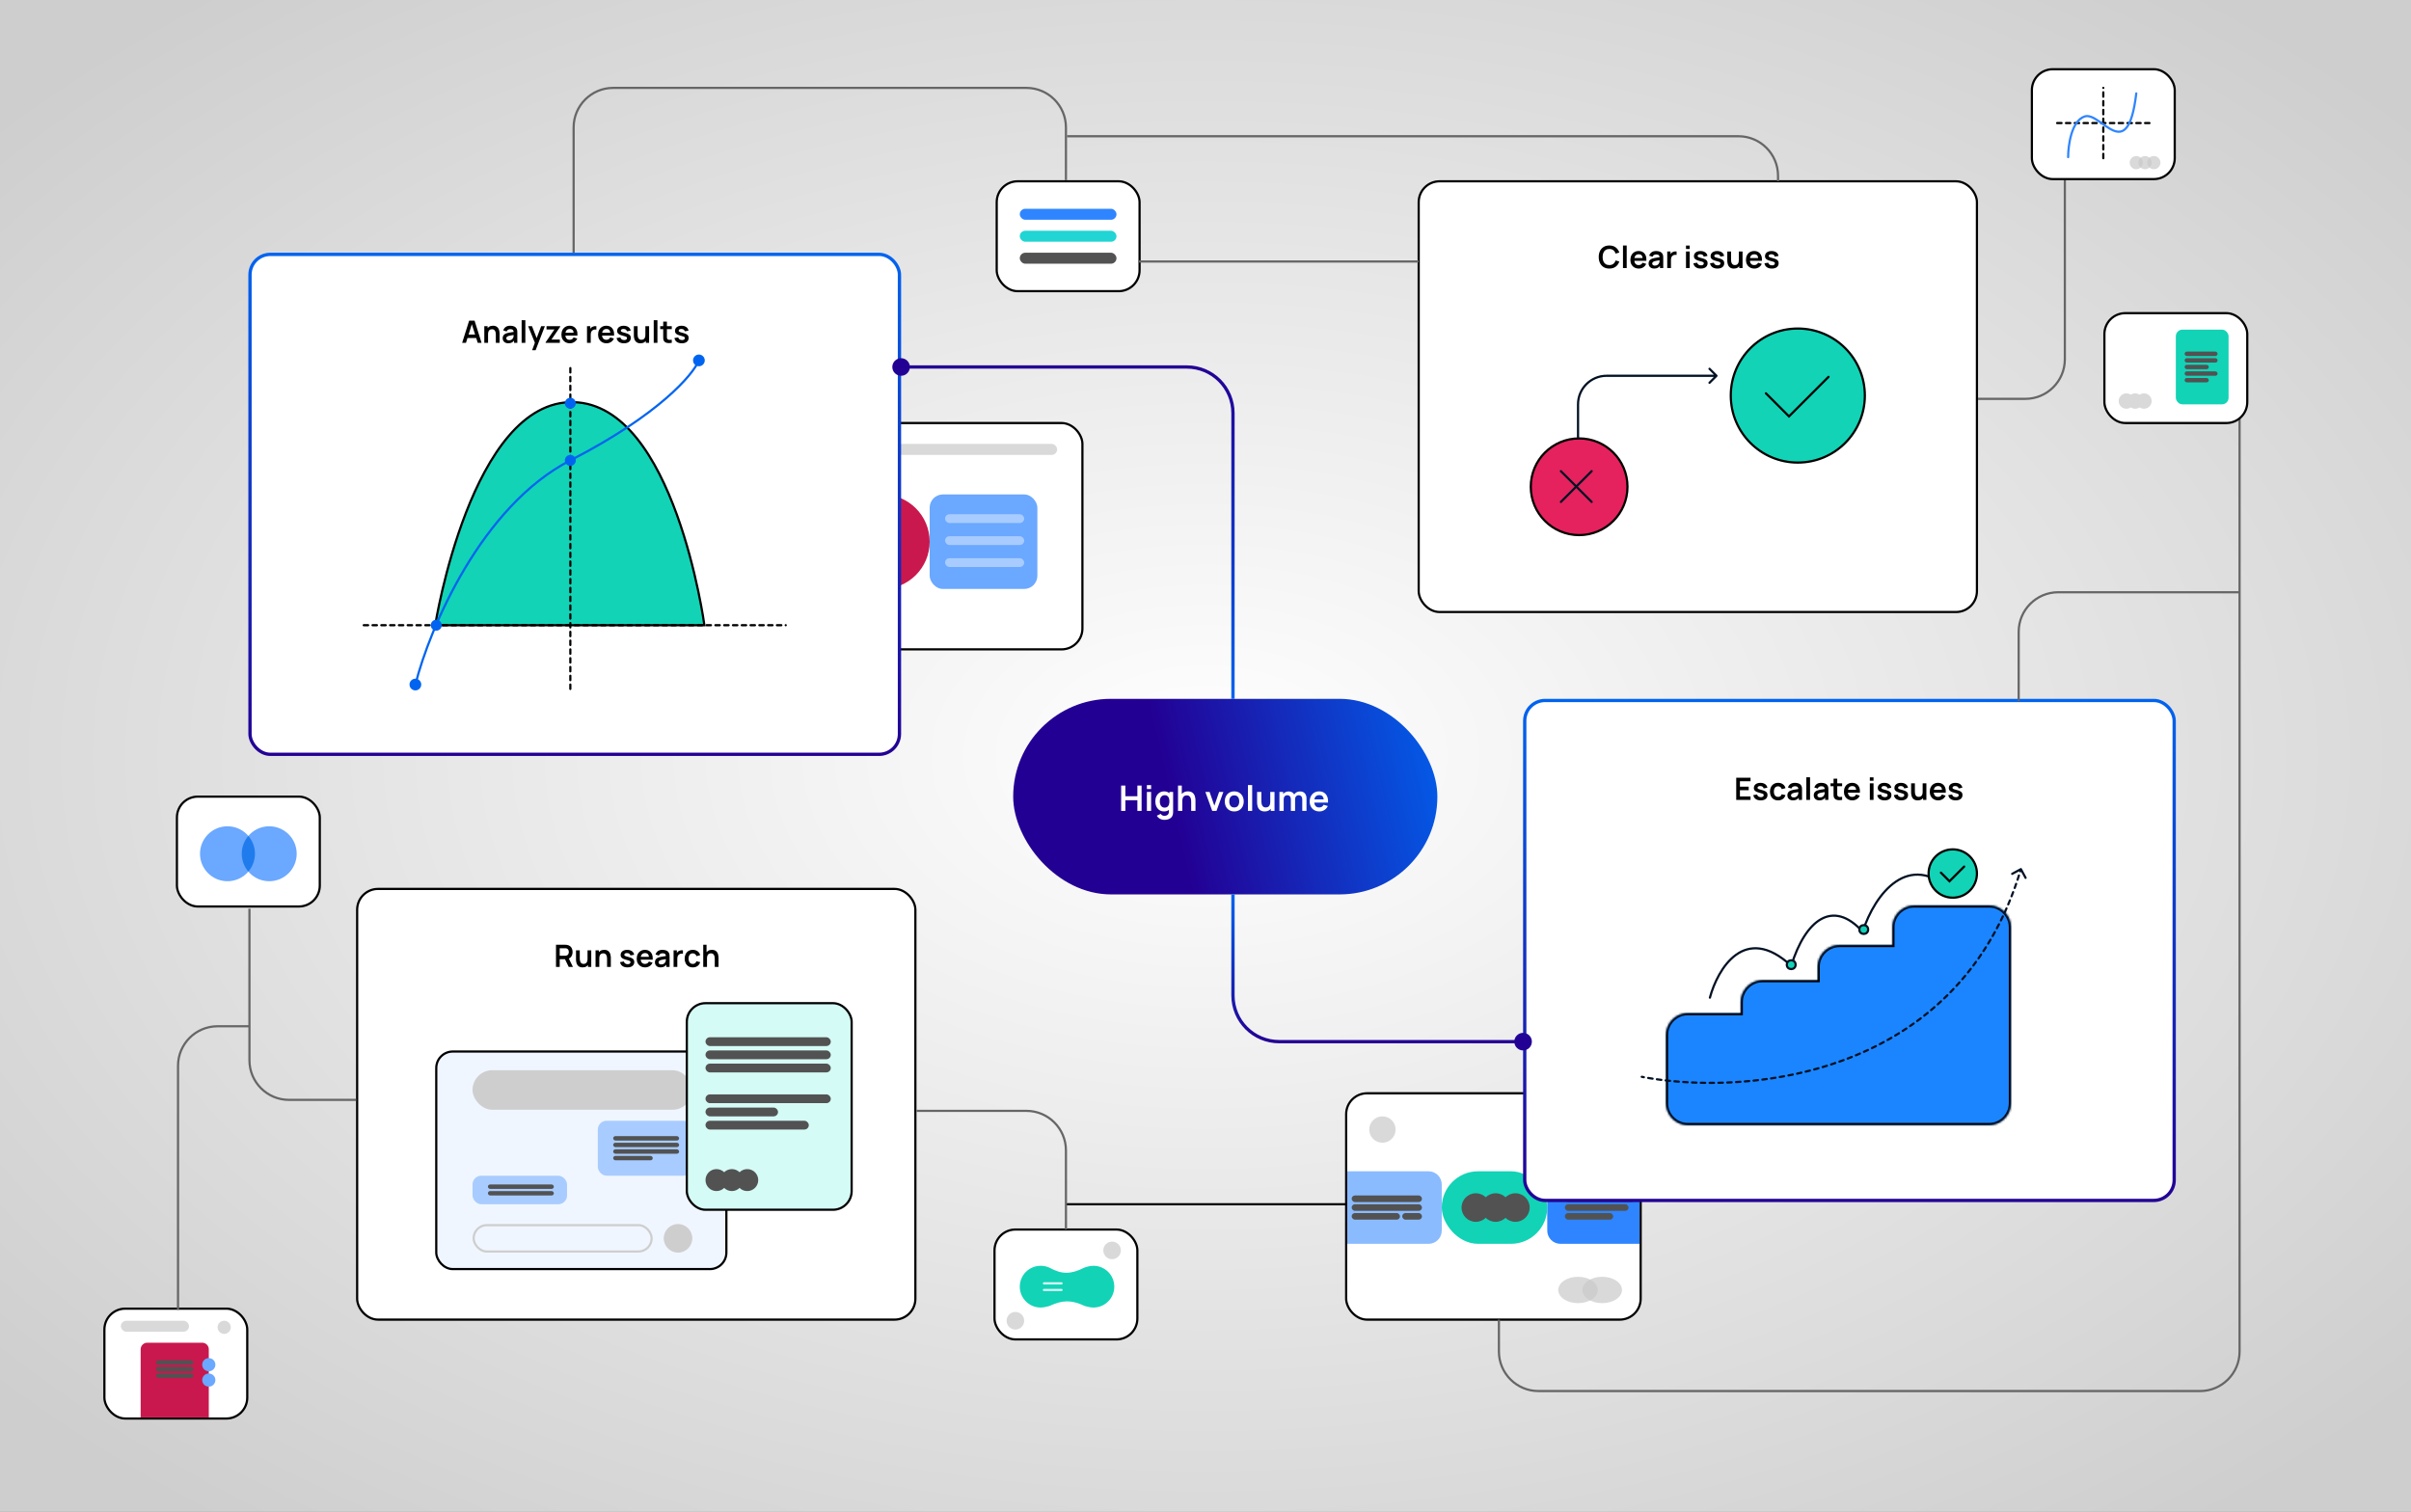 <?xml version="1.0" encoding="UTF-8"?> <svg xmlns="http://www.w3.org/2000/svg" width="1097" height="688" viewBox="0 0 1097 688" fill="none"><rect x="0" y="0" width="1097" height="688" fill="#333333" stroke="none"/><rect width="1097" height="688" fill="url(#paint0_radial_109_900)"></rect><rect x="612.5" y="497.5" width="134" height="103" rx="9.5" fill="white" stroke="black"></rect><path d="M613 533H650C653.314 533 656 535.686 656 539V560C656 563.314 653.314 566 650 566H613V533Z" fill="#8ABBFF"></path><path d="M746 533H710C706.686 533 704 535.686 704 539V560C704 563.314 706.686 566 710 566H746V533Z" fill="#2E85FF"></path><rect x="656" y="533" width="48" height="33" rx="16.5" fill="#12D3B6"></rect><circle cx="671.5" cy="549.5" r="6.5" fill="#525252"></circle><circle cx="680.5" cy="549.5" r="6.5" fill="#525252"></circle><circle cx="689.5" cy="549.5" r="6.5" fill="#525252"></circle><rect x="615" y="544" width="32" height="3" rx="1.5" fill="#525252"></rect><rect x="615" y="548" width="32" height="3" rx="1.5" fill="#525252"></rect><rect x="615" y="552" width="22" height="3" rx="1.5" fill="#525252"></rect><rect x="638" y="552" width="9" height="3" rx="1.5" fill="#525252"></rect><rect x="712" y="544" width="32" height="3" rx="1.5" fill="#525252"></rect><rect x="712" y="548" width="29" height="3" rx="1.5" fill="#525252"></rect><rect x="712" y="552" width="22" height="3" rx="1.5" fill="#525252"></rect><circle cx="629" cy="514" r="6" fill="#D9D9D9"></circle><ellipse cx="729" cy="587" rx="9" ry="6" fill="#D9D9D9"></ellipse><ellipse cx="718" cy="587" rx="9" ry="6" fill="#D9D9D9"></ellipse><path fill-rule="evenodd" clip-rule="evenodd" d="M723.5 591.75C725.629 590.652 727 588.933 727 587C727 585.067 725.629 583.348 723.5 582.25C721.371 583.348 720 585.067 720 587C720 588.933 721.371 590.652 723.5 591.75Z" fill="#CECECE"></path><path d="M613 548H485" stroke="black"></path><rect x="693.75" y="318.75" width="295.5" height="227.5" rx="9.25" fill="white" stroke="url(#paint1_linear_109_900)" stroke-width="1.5"></rect><path d="M789.98 364V353.92H796.49V355.502H791.667V357.987H795.65V359.569H791.667V362.418H796.49V364H789.98ZM801.088 364.21C800.155 364.21 799.397 364 798.813 363.58C798.23 363.16 797.875 362.57 797.749 361.809L799.471 361.543C799.56 361.916 799.756 362.21 800.059 362.425C800.363 362.64 800.745 362.747 801.207 362.747C801.613 362.747 801.926 362.668 802.145 362.509C802.369 362.346 802.481 362.124 802.481 361.844C802.481 361.671 802.439 361.534 802.355 361.431C802.276 361.324 802.099 361.221 801.823 361.123C801.548 361.025 801.126 360.901 800.556 360.752C799.922 360.584 799.418 360.404 799.044 360.213C798.671 360.017 798.403 359.786 798.239 359.52C798.076 359.254 797.994 358.932 797.994 358.554C797.994 358.083 798.118 357.672 798.365 357.322C798.613 356.972 798.958 356.704 799.401 356.517C799.845 356.326 800.367 356.23 800.969 356.23C801.557 356.23 802.078 356.321 802.53 356.503C802.988 356.685 803.356 356.944 803.636 357.28C803.916 357.616 804.089 358.01 804.154 358.463L802.432 358.771C802.39 358.449 802.243 358.195 801.991 358.008C801.744 357.821 801.413 357.716 800.997 357.693C800.601 357.67 800.281 357.73 800.038 357.875C799.796 358.015 799.674 358.213 799.674 358.47C799.674 358.615 799.723 358.738 799.821 358.841C799.919 358.944 800.115 359.046 800.409 359.149C800.708 359.252 801.151 359.378 801.739 359.527C802.341 359.681 802.822 359.858 803.181 360.059C803.545 360.255 803.807 360.491 803.965 360.766C804.129 361.041 804.21 361.375 804.21 361.767C804.21 362.528 803.933 363.125 803.377 363.559C802.827 363.993 802.064 364.21 801.088 364.21ZM809.027 364.21C808.247 364.21 807.582 364.037 807.032 363.692C806.481 363.342 806.059 362.866 805.765 362.264C805.475 361.662 805.328 360.981 805.324 360.22C805.328 359.445 805.48 358.759 805.779 358.162C806.082 357.56 806.511 357.089 807.067 356.748C807.622 356.403 808.282 356.23 809.048 356.23C809.906 356.23 810.632 356.447 811.225 356.881C811.822 357.31 812.212 357.898 812.394 358.645L810.714 359.1C810.583 358.694 810.366 358.379 810.063 358.155C809.759 357.926 809.414 357.812 809.027 357.812C808.588 357.812 808.226 357.917 807.942 358.127C807.657 358.332 807.447 358.617 807.312 358.981C807.176 359.345 807.109 359.758 807.109 360.22C807.109 360.939 807.27 361.52 807.592 361.963C807.914 362.406 808.392 362.628 809.027 362.628C809.475 362.628 809.827 362.525 810.084 362.32C810.345 362.115 810.541 361.818 810.672 361.431L812.394 361.816C812.16 362.586 811.752 363.179 811.169 363.594C810.585 364.005 809.871 364.21 809.027 364.21ZM815.787 364.21C815.241 364.21 814.779 364.107 814.401 363.902C814.023 363.692 813.736 363.414 813.54 363.069C813.349 362.724 813.253 362.343 813.253 361.928C813.253 361.564 813.314 361.237 813.435 360.948C813.557 360.654 813.743 360.402 813.995 360.192C814.247 359.977 814.574 359.802 814.975 359.667C815.279 359.569 815.633 359.48 816.039 359.401C816.45 359.322 816.893 359.249 817.369 359.184C817.85 359.114 818.352 359.039 818.874 358.96L818.272 359.303C818.277 358.78 818.16 358.395 817.922 358.148C817.684 357.901 817.283 357.777 816.718 357.777C816.378 357.777 816.049 357.856 815.731 358.015C815.414 358.174 815.192 358.447 815.066 358.834L813.526 358.351C813.713 357.712 814.068 357.198 814.59 356.811C815.118 356.424 815.827 356.23 816.718 356.23C817.39 356.23 817.981 356.34 818.489 356.559C819.003 356.778 819.383 357.138 819.63 357.637C819.766 357.903 819.847 358.176 819.875 358.456C819.903 358.731 819.917 359.032 819.917 359.359V364H818.44V362.362L818.685 362.628C818.345 363.174 817.946 363.575 817.488 363.832C817.036 364.084 816.469 364.21 815.787 364.21ZM816.123 362.866C816.506 362.866 816.833 362.798 817.103 362.663C817.374 362.528 817.589 362.362 817.747 362.166C817.911 361.97 818.02 361.786 818.076 361.613C818.165 361.398 818.214 361.153 818.223 360.878C818.237 360.598 818.244 360.372 818.244 360.199L818.762 360.353C818.254 360.432 817.817 360.502 817.453 360.563C817.089 360.624 816.777 360.682 816.515 360.738C816.254 360.789 816.023 360.848 815.822 360.913C815.626 360.983 815.461 361.065 815.325 361.158C815.19 361.251 815.085 361.359 815.01 361.48C814.94 361.601 814.905 361.744 814.905 361.907C814.905 362.094 814.952 362.259 815.045 362.404C815.139 362.544 815.274 362.656 815.451 362.74C815.633 362.824 815.857 362.866 816.123 362.866ZM821.88 364V353.71H823.567V364H821.88ZM827.778 364.21C827.232 364.21 826.77 364.107 826.392 363.902C826.014 363.692 825.727 363.414 825.531 363.069C825.339 362.724 825.244 362.343 825.244 361.928C825.244 361.564 825.304 361.237 825.426 360.948C825.547 360.654 825.734 360.402 825.986 360.192C826.238 359.977 826.564 359.802 826.966 359.667C827.269 359.569 827.624 359.48 828.03 359.401C828.44 359.322 828.884 359.249 829.36 359.184C829.84 359.114 830.342 359.039 830.865 358.96L830.263 359.303C830.267 358.78 830.151 358.395 829.913 358.148C829.675 357.901 829.273 357.777 828.709 357.777C828.368 357.777 828.039 357.856 827.722 358.015C827.404 358.174 827.183 358.447 827.057 358.834L825.517 358.351C825.703 357.712 826.058 357.198 826.581 356.811C827.108 356.424 827.817 356.23 828.709 356.23C829.381 356.23 829.971 356.34 830.48 356.559C830.993 356.778 831.373 357.138 831.621 357.637C831.756 357.903 831.838 358.176 831.866 358.456C831.894 358.731 831.908 359.032 831.908 359.359V364H830.431V362.362L830.676 362.628C830.335 363.174 829.936 363.575 829.479 363.832C829.026 364.084 828.459 364.21 827.778 364.21ZM828.114 362.866C828.496 362.866 828.823 362.798 829.094 362.663C829.364 362.528 829.579 362.362 829.738 362.166C829.901 361.97 830.011 361.786 830.067 361.613C830.155 361.398 830.204 361.153 830.214 360.878C830.228 360.598 830.235 360.372 830.235 360.199L830.753 360.353C830.244 360.432 829.808 360.502 829.444 360.563C829.08 360.624 828.767 360.682 828.506 360.738C828.244 360.789 828.013 360.848 827.813 360.913C827.617 360.983 827.451 361.065 827.316 361.158C827.18 361.251 827.075 361.359 827.001 361.48C826.931 361.601 826.896 361.744 826.896 361.907C826.896 362.094 826.942 362.259 827.036 362.404C827.129 362.544 827.264 362.656 827.442 362.74C827.624 362.824 827.848 362.866 828.114 362.866ZM838.161 364C837.662 364.093 837.172 364.133 836.691 364.119C836.215 364.11 835.788 364.023 835.41 363.86C835.032 363.692 834.745 363.428 834.549 363.069C834.376 362.742 834.285 362.409 834.276 362.068C834.267 361.727 834.262 361.342 834.262 360.913V354.34H835.942V360.815C835.942 361.118 835.944 361.384 835.949 361.613C835.958 361.842 836.007 362.028 836.096 362.173C836.264 362.453 836.532 362.609 836.901 362.642C837.27 362.675 837.69 362.656 838.161 362.586V364ZM832.89 357.763V356.44H838.161V357.763H832.89ZM842.841 364.21C842.075 364.21 841.403 364.044 840.825 363.713C840.246 363.382 839.793 362.922 839.467 362.334C839.145 361.746 838.984 361.069 838.984 360.304C838.984 359.478 839.142 358.762 839.46 358.155C839.777 357.544 840.218 357.07 840.783 356.734C841.347 356.398 842.001 356.23 842.743 356.23C843.527 356.23 844.192 356.414 844.738 356.783C845.288 357.147 845.697 357.663 845.963 358.33C846.229 358.997 846.329 359.784 846.264 360.689H844.591V360.073C844.586 359.252 844.441 358.652 844.157 358.274C843.872 357.896 843.424 357.707 842.813 357.707C842.122 357.707 841.609 357.922 841.273 358.351C840.937 358.776 840.769 359.399 840.769 360.22C840.769 360.985 840.937 361.578 841.273 361.998C841.609 362.418 842.099 362.628 842.743 362.628C843.158 362.628 843.515 362.537 843.814 362.355C844.117 362.168 844.35 361.9 844.514 361.55L846.18 362.054C845.89 362.735 845.442 363.265 844.836 363.643C844.234 364.021 843.569 364.21 842.841 364.21ZM840.237 360.689V359.415H845.438V360.689H840.237ZM850.768 355.292V353.745H852.455V355.292H850.768ZM850.768 364V356.44H852.455V364H850.768ZM857.471 364.21C856.538 364.21 855.78 364 855.196 363.58C854.613 363.16 854.258 362.57 854.132 361.809L855.854 361.543C855.943 361.916 856.139 362.21 856.442 362.425C856.746 362.64 857.128 362.747 857.59 362.747C857.996 362.747 858.309 362.668 858.528 362.509C858.752 362.346 858.864 362.124 858.864 361.844C858.864 361.671 858.822 361.534 858.738 361.431C858.659 361.324 858.482 361.221 858.206 361.123C857.931 361.025 857.509 360.901 856.939 360.752C856.305 360.584 855.801 360.404 855.427 360.213C855.054 360.017 854.786 359.786 854.622 359.52C854.459 359.254 854.377 358.932 854.377 358.554C854.377 358.083 854.501 357.672 854.748 357.322C854.996 356.972 855.341 356.704 855.784 356.517C856.228 356.326 856.75 356.23 857.352 356.23C857.94 356.23 858.461 356.321 858.913 356.503C859.371 356.685 859.739 356.944 860.019 357.28C860.299 357.616 860.472 358.01 860.537 358.463L858.815 358.771C858.773 358.449 858.626 358.195 858.374 358.008C858.127 357.821 857.796 357.716 857.38 357.693C856.984 357.67 856.664 357.73 856.421 357.875C856.179 358.015 856.057 358.213 856.057 358.47C856.057 358.615 856.106 358.738 856.204 358.841C856.302 358.944 856.498 359.046 856.792 359.149C857.091 359.252 857.534 359.378 858.122 359.527C858.724 359.681 859.205 359.858 859.564 360.059C859.928 360.255 860.19 360.491 860.348 360.766C860.512 361.041 860.593 361.375 860.593 361.767C860.593 362.528 860.316 363.125 859.76 363.559C859.21 363.993 858.447 364.21 857.471 364.21ZM865.045 364.21C864.112 364.21 863.354 364 862.77 363.58C862.187 363.16 861.832 362.57 861.706 361.809L863.428 361.543C863.517 361.916 863.713 362.21 864.016 362.425C864.32 362.64 864.702 362.747 865.164 362.747C865.57 362.747 865.883 362.668 866.102 362.509C866.326 362.346 866.438 362.124 866.438 361.844C866.438 361.671 866.396 361.534 866.312 361.431C866.233 361.324 866.056 361.221 865.78 361.123C865.505 361.025 865.083 360.901 864.513 360.752C863.879 360.584 863.375 360.404 863.001 360.213C862.628 360.017 862.36 359.786 862.196 359.52C862.033 359.254 861.951 358.932 861.951 358.554C861.951 358.083 862.075 357.672 862.322 357.322C862.57 356.972 862.915 356.704 863.358 356.517C863.802 356.326 864.324 356.23 864.926 356.23C865.514 356.23 866.035 356.321 866.487 356.503C866.945 356.685 867.313 356.944 867.593 357.28C867.873 357.616 868.046 358.01 868.111 358.463L866.389 358.771C866.347 358.449 866.2 358.195 865.948 358.008C865.701 357.821 865.37 357.716 864.954 357.693C864.558 357.67 864.238 357.73 863.995 357.875C863.753 358.015 863.631 358.213 863.631 358.47C863.631 358.615 863.68 358.738 863.778 358.841C863.876 358.944 864.072 359.046 864.366 359.149C864.665 359.252 865.108 359.378 865.696 359.527C866.298 359.681 866.779 359.858 867.138 360.059C867.502 360.255 867.764 360.491 867.922 360.766C868.086 361.041 868.167 361.375 868.167 361.767C868.167 362.528 867.89 363.125 867.334 363.559C866.784 363.993 866.021 364.21 865.045 364.21ZM872.536 364.217C871.976 364.217 871.514 364.124 871.15 363.937C870.786 363.75 870.496 363.512 870.282 363.223C870.067 362.934 869.908 362.626 869.806 362.299C869.703 361.972 869.635 361.664 869.603 361.375C869.575 361.081 869.561 360.843 869.561 360.661V356.44H871.269V360.08C871.269 360.313 871.285 360.577 871.318 360.871C871.35 361.16 871.425 361.44 871.542 361.711C871.663 361.977 871.84 362.196 872.074 362.369C872.312 362.542 872.631 362.628 873.033 362.628C873.247 362.628 873.46 362.593 873.67 362.523C873.88 362.453 874.069 362.334 874.237 362.166C874.409 361.993 874.547 361.758 874.65 361.459C874.752 361.16 874.804 360.782 874.804 360.325L875.805 360.752C875.805 361.396 875.679 361.979 875.427 362.502C875.179 363.025 874.813 363.442 874.328 363.755C873.842 364.063 873.245 364.217 872.536 364.217ZM875.007 364V361.655H874.804V356.44H876.498V364H875.007ZM881.901 364.21C881.136 364.21 880.464 364.044 879.885 363.713C879.307 363.382 878.854 362.922 878.527 362.334C878.205 361.746 878.044 361.069 878.044 360.304C878.044 359.478 878.203 358.762 878.52 358.155C878.838 357.544 879.279 357.07 879.843 356.734C880.408 356.398 881.061 356.23 881.803 356.23C882.587 356.23 883.252 356.414 883.798 356.783C884.349 357.147 884.757 357.663 885.023 358.33C885.289 358.997 885.39 359.784 885.324 360.689H883.651V360.073C883.647 359.252 883.502 358.652 883.217 358.274C882.933 357.896 882.485 357.707 881.873 357.707C881.183 357.707 880.669 357.922 880.333 358.351C879.997 358.776 879.829 359.399 879.829 360.22C879.829 360.985 879.997 361.578 880.333 361.998C880.669 362.418 881.159 362.628 881.803 362.628C882.219 362.628 882.576 362.537 882.874 362.355C883.178 362.168 883.411 361.9 883.574 361.55L885.24 362.054C884.951 362.735 884.503 363.265 883.896 363.643C883.294 364.021 882.629 364.21 881.901 364.21ZM879.297 360.689V359.415H884.498V360.689H879.297ZM889.805 364.21C888.872 364.21 888.114 364 887.53 363.58C886.947 363.16 886.592 362.57 886.466 361.809L888.188 361.543C888.277 361.916 888.473 362.21 888.776 362.425C889.08 362.64 889.462 362.747 889.924 362.747C890.33 362.747 890.643 362.668 890.862 362.509C891.086 362.346 891.198 362.124 891.198 361.844C891.198 361.671 891.156 361.534 891.072 361.431C890.993 361.324 890.816 361.221 890.54 361.123C890.265 361.025 889.843 360.901 889.273 360.752C888.639 360.584 888.135 360.404 887.761 360.213C887.388 360.017 887.12 359.786 886.956 359.52C886.793 359.254 886.711 358.932 886.711 358.554C886.711 358.083 886.835 357.672 887.082 357.322C887.33 356.972 887.675 356.704 888.118 356.517C888.562 356.326 889.084 356.23 889.686 356.23C890.274 356.23 890.795 356.321 891.247 356.503C891.705 356.685 892.073 356.944 892.353 357.28C892.633 357.616 892.806 358.01 892.871 358.463L891.149 358.771C891.107 358.449 890.96 358.195 890.708 358.008C890.461 357.821 890.13 357.716 889.714 357.693C889.318 357.67 888.998 357.73 888.755 357.875C888.513 358.015 888.391 358.213 888.391 358.47C888.391 358.615 888.44 358.738 888.538 358.841C888.636 358.944 888.832 359.046 889.126 359.149C889.425 359.252 889.868 359.378 890.456 359.527C891.058 359.681 891.539 359.858 891.898 360.059C892.262 360.255 892.524 360.491 892.682 360.766C892.846 361.041 892.927 361.375 892.927 361.767C892.927 362.528 892.65 363.125 892.094 363.559C891.544 363.993 890.781 364.21 889.805 364.21Z" fill="black"></path><mask id="path-22-inside-1_109_900" fill="white"><path fill-rule="evenodd" clip-rule="evenodd" d="M871 412C865.477 412 861 416.477 861 422V430H837C831.477 430 827 434.477 827 440V446H802C796.477 446 792 450.477 792 456V461H768C762.477 461 758 465.477 758 471V502C758 507.523 762.477 512 768 512H802H837H871H905C910.523 512 915 507.523 915 502V422C915 416.477 910.523 412 905 412H871Z"></path></mask><path fill-rule="evenodd" clip-rule="evenodd" d="M871 412C865.477 412 861 416.477 861 422V430H837C831.477 430 827 434.477 827 440V446H802C796.477 446 792 450.477 792 456V461H768C762.477 461 758 465.477 758 471V502C758 507.523 762.477 512 768 512H802H837H871H905C910.523 512 915 507.523 915 502V422C915 416.477 910.523 412 905 412H871Z" fill="#1A85FF"></path><path d="M861 430V431H862V430H861ZM827 446V447H828V446H827ZM792 461V462H793V461H792ZM862 422C862 417.029 866.029 413 871 413V411C864.925 411 860 415.925 860 422H862ZM862 430V422H860V430H862ZM837 431H861V429H837V431ZM828 440C828 435.029 832.029 431 837 431V429C830.925 429 826 433.925 826 440H828ZM828 446V440H826V446H828ZM802 447H827V445H802V447ZM793 456C793 451.029 797.029 447 802 447V445C795.925 445 791 449.925 791 456H793ZM793 461V456H791V461H793ZM768 462H792V460H768V462ZM759 471C759 466.029 763.029 462 768 462V460C761.925 460 757 464.925 757 471H759ZM759 502V471H757V502H759ZM768 511C763.029 511 759 506.971 759 502H757C757 508.075 761.925 513 768 513V511ZM802 511H768V513H802V511ZM837 511H802V513H837V511ZM871 511H837V513H871V511ZM905 511H871V513H905V511ZM914 502C914 506.971 909.971 511 905 511V513C911.075 513 916 508.075 916 502H914ZM914 422V502H916V422H914ZM905 413C909.971 413 914 417.029 914 422H916C916 415.925 911.075 411 905 411V413ZM871 413H905V411H871V413Z" fill="black" mask="url(#path-22-inside-1_109_900)"></path><path d="M747.094 489.509C746.822 489.457 746.561 489.635 746.509 489.906C746.457 490.178 746.635 490.439 746.906 490.491L747.094 489.509ZM919.94 395.262C919.809 395.019 919.505 394.929 919.262 395.06L915.303 397.198C915.06 397.329 914.969 397.633 915.1 397.876C915.232 398.119 915.535 398.209 915.778 398.078L919.298 396.178L921.198 399.697C921.329 399.94 921.633 400.031 921.876 399.9C922.119 399.768 922.209 399.465 922.078 399.222L919.94 395.262ZM747.871 490.671C748.143 490.721 748.403 490.541 748.453 490.269C748.503 489.998 748.323 489.737 748.051 489.687L747.871 490.671ZM750.012 490.031C749.739 489.985 749.482 490.169 749.436 490.441C749.39 490.714 749.574 490.971 749.846 491.017L750.012 490.031ZM751.849 491.338C752.122 491.38 752.378 491.193 752.419 490.92C752.461 490.647 752.274 490.391 752.001 490.35L751.849 491.338ZM753.958 490.636C753.685 490.598 753.432 490.789 753.394 491.062C753.356 491.336 753.546 491.588 753.82 491.626L753.958 490.636ZM755.839 491.895C756.113 491.929 756.363 491.735 756.398 491.461C756.433 491.187 756.238 490.937 755.965 490.903L755.839 491.895ZM757.926 491.138C757.652 491.107 757.404 491.304 757.373 491.578C757.342 491.853 757.539 492.101 757.813 492.132L757.926 491.138ZM759.817 492.348C760.092 492.376 760.338 492.175 760.365 491.901C760.393 491.626 760.193 491.381 759.919 491.353L759.817 492.348ZM761.915 491.544C761.64 491.519 761.397 491.722 761.372 491.997C761.347 492.272 761.55 492.515 761.825 492.54L761.915 491.544ZM763.815 492.706C764.091 492.728 764.331 492.522 764.353 492.247C764.374 491.972 764.169 491.731 763.893 491.709L763.815 492.706ZM765.905 491.855C765.63 491.837 765.392 492.045 765.373 492.321C765.355 492.596 765.563 492.835 765.839 492.853L765.905 491.855ZM767.832 492.975C768.108 492.99 768.343 492.779 768.359 492.503C768.374 492.227 768.163 491.992 767.887 491.976L767.832 492.975ZM769.882 492.076C769.606 492.064 769.372 492.277 769.36 492.553C769.348 492.829 769.561 493.063 769.837 493.075L769.882 492.076ZM771.865 493.154C772.141 493.163 772.372 492.947 772.381 492.671C772.391 492.395 772.175 492.164 771.899 492.155L771.865 493.154ZM773.877 492.211C773.601 492.204 773.372 492.423 773.366 492.699C773.36 492.975 773.578 493.204 773.854 493.21L773.877 492.211ZM775.868 493.246C776.144 493.249 776.37 493.028 776.374 492.752C776.377 492.476 776.156 492.249 775.88 492.246L775.868 493.246ZM777.889 492.26C777.613 492.259 777.388 492.483 777.388 492.759C777.388 493.035 777.611 493.259 777.887 493.26L777.889 492.26ZM779.883 493.252C780.159 493.25 780.381 493.024 780.379 492.748C780.376 492.472 780.15 492.25 779.874 492.252L779.883 493.252ZM781.879 492.224C781.603 492.229 781.384 492.458 781.389 492.734C781.395 493.01 781.623 493.229 781.899 493.224L781.879 492.224ZM783.913 493.174C784.189 493.166 784.406 492.935 784.398 492.659C784.389 492.383 784.159 492.166 783.883 492.174L783.913 493.174ZM785.87 492.104C785.594 492.116 785.38 492.348 785.391 492.624C785.402 492.9 785.635 493.115 785.911 493.104L785.87 492.104ZM787.925 493.011C788.2 492.997 788.413 492.762 788.398 492.486C788.384 492.211 788.149 491.999 787.874 492.013L787.925 493.011ZM789.873 491.9C789.597 491.917 789.388 492.154 789.405 492.43C789.422 492.705 789.659 492.915 789.935 492.898L789.873 491.9ZM791.931 492.764C792.206 492.744 792.413 492.505 792.393 492.23C792.373 491.954 792.134 491.747 791.859 491.767L791.931 492.764ZM793.857 491.612C793.582 491.635 793.377 491.876 793.4 492.151C793.423 492.427 793.664 492.631 793.94 492.608L793.857 491.612ZM795.946 492.431C796.221 492.405 796.423 492.162 796.397 491.887C796.371 491.612 796.127 491.41 795.852 491.436L795.946 492.431ZM797.833 491.239C797.558 491.268 797.359 491.514 797.388 491.789C797.416 492.063 797.662 492.263 797.937 492.234L797.833 491.239ZM799.938 492.014C800.213 491.982 800.409 491.734 800.378 491.46C800.346 491.185 800.098 490.989 799.824 491.02L799.938 492.014ZM801.814 490.78C801.54 490.814 801.346 491.064 801.381 491.338C801.416 491.612 801.666 491.806 801.94 491.772L801.814 490.78ZM803.923 491.51C804.197 491.472 804.388 491.22 804.35 490.946C804.313 490.673 804.061 490.482 803.787 490.519L803.923 491.51ZM805.767 490.236C805.494 490.276 805.306 490.531 805.346 490.804C805.387 491.077 805.641 491.265 805.915 491.225L805.767 490.236ZM807.91 490.916C808.182 490.873 808.368 490.616 808.324 490.344C808.281 490.071 808.024 489.885 807.752 489.929L807.91 490.916ZM809.714 489.603C809.442 489.65 809.259 489.909 809.306 490.181C809.352 490.453 809.611 490.636 809.883 490.589L809.714 489.603ZM811.862 490.238C812.134 490.188 812.313 489.927 812.264 489.656C812.214 489.384 811.953 489.204 811.682 489.254L811.862 490.238ZM813.654 488.881C813.383 488.934 813.206 489.196 813.259 489.467C813.312 489.738 813.574 489.915 813.845 489.862L813.654 488.881ZM815.809 489.467C816.08 489.411 816.253 489.147 816.197 488.876C816.141 488.606 815.877 488.432 815.606 488.488L815.809 489.467ZM817.559 488.072C817.289 488.131 817.118 488.397 817.177 488.667C817.237 488.937 817.503 489.108 817.773 489.048L817.559 488.072ZM819.739 488.605C820.008 488.543 820.176 488.274 820.114 488.005C820.051 487.736 819.783 487.568 819.514 487.631L819.739 488.605ZM821.456 487.168C821.188 487.234 821.023 487.505 821.089 487.773C821.154 488.041 821.425 488.205 821.693 488.14L821.456 487.168ZM823.639 487.652C823.907 487.583 824.068 487.311 823.999 487.043C823.93 486.776 823.658 486.615 823.39 486.683L823.639 487.652ZM825.326 486.173C825.059 486.245 824.901 486.52 824.973 486.786C825.045 487.053 825.32 487.211 825.586 487.139L825.326 486.173ZM827.527 486.602C827.792 486.527 827.947 486.25 827.871 485.984C827.796 485.719 827.52 485.564 827.254 485.64L827.527 486.602ZM829.168 485.085C828.903 485.163 828.752 485.441 828.831 485.706C828.909 485.971 829.188 486.122 829.452 486.043L829.168 485.085ZM831.377 485.459C831.641 485.377 831.788 485.097 831.706 484.833C831.624 484.569 831.344 484.422 831.08 484.504L831.377 485.459ZM832.991 483.897C832.728 483.982 832.585 484.264 832.67 484.527C832.755 484.789 833.037 484.933 833.3 484.848L832.991 483.897ZM835.202 484.217C835.463 484.128 835.603 483.844 835.515 483.583C835.426 483.321 835.142 483.181 834.881 483.27L835.202 484.217ZM836.767 482.617C836.507 482.709 836.371 482.994 836.463 483.255C836.555 483.515 836.84 483.651 837.101 483.559L836.767 482.617ZM838.996 482.875C839.255 482.78 839.388 482.492 839.293 482.233C839.197 481.974 838.91 481.841 838.651 481.937L838.996 482.875ZM840.519 481.234C840.261 481.333 840.132 481.622 840.231 481.88C840.33 482.138 840.619 482.267 840.877 482.168L840.519 481.234ZM842.746 481.436C843.003 481.333 843.128 481.042 843.025 480.786C842.923 480.529 842.632 480.405 842.376 480.507L842.746 481.436ZM844.227 479.753C843.972 479.859 843.852 480.151 843.957 480.406C844.063 480.661 844.356 480.782 844.611 480.676L844.227 479.753ZM846.466 479.891C846.719 479.781 846.836 479.487 846.727 479.234C846.617 478.98 846.323 478.863 846.07 478.973L846.466 479.891ZM847.893 478.171C847.641 478.284 847.528 478.579 847.641 478.831C847.754 479.083 848.05 479.196 848.302 479.083L847.893 478.171ZM850.132 478.247C850.382 478.131 850.49 477.833 850.374 477.583C850.257 477.333 849.96 477.224 849.71 477.341L850.132 478.247ZM851.519 476.483C851.27 476.603 851.166 476.902 851.286 477.151C851.406 477.399 851.705 477.503 851.954 477.383L851.519 476.483ZM853.755 476.497C854.002 476.374 854.102 476.073 853.978 475.826C853.854 475.579 853.554 475.48 853.307 475.603L853.755 476.497ZM855.084 474.697C854.839 474.824 854.743 475.126 854.87 475.371C854.998 475.616 855.299 475.712 855.544 475.584L855.084 474.697ZM857.325 474.643C857.569 474.512 857.66 474.209 857.529 473.965C857.398 473.722 857.095 473.631 856.851 473.762L857.325 474.643ZM858.604 472.802C858.363 472.936 858.276 473.241 858.411 473.482C858.545 473.723 858.85 473.81 859.091 473.675L858.604 472.802ZM860.836 472.685C861.075 472.547 861.157 472.241 861.019 472.002C860.881 471.763 860.575 471.681 860.336 471.819L860.836 472.685ZM862.058 470.807C861.821 470.949 861.744 471.256 861.885 471.493C862.027 471.73 862.334 471.807 862.571 471.665L862.058 470.807ZM864.295 470.616C864.53 470.471 864.602 470.162 864.457 469.928C864.312 469.693 864.003 469.62 863.769 469.766L864.295 470.616ZM865.453 468.705C865.22 468.854 865.153 469.163 865.302 469.396C865.451 469.628 865.76 469.696 865.992 469.547L865.453 468.705ZM867.676 468.45C867.906 468.297 867.969 467.987 867.816 467.757C867.664 467.527 867.353 467.464 867.123 467.616L867.676 468.45ZM868.782 466.498C868.554 466.654 868.496 466.966 868.652 467.193C868.808 467.421 869.119 467.479 869.347 467.323L868.782 466.498ZM870.999 466.17C871.224 466.011 871.278 465.699 871.118 465.473C870.958 465.248 870.646 465.195 870.421 465.355L870.999 466.17ZM872.034 464.191C871.811 464.354 871.763 464.667 871.927 464.89C872.09 465.112 872.403 465.161 872.626 464.997L872.034 464.191ZM874.239 463.794C874.459 463.627 874.502 463.313 874.335 463.093C874.168 462.873 873.854 462.83 873.634 462.997L874.239 463.794ZM875.221 461.773C875.003 461.944 874.966 462.258 875.136 462.475C875.306 462.693 875.621 462.731 875.838 462.56L875.221 461.773ZM877.407 461.309C877.621 461.135 877.654 460.821 877.48 460.606C877.306 460.392 876.991 460.359 876.777 460.533L877.407 461.309ZM878.313 459.266C878.102 459.443 878.074 459.759 878.251 459.97C878.429 460.182 878.744 460.21 878.956 460.032L878.313 459.266ZM880.49 458.725C880.699 458.544 880.721 458.228 880.541 458.019C880.36 457.811 880.044 457.788 879.835 457.969L880.49 458.725ZM881.338 456.645C881.133 456.829 881.115 457.145 881.3 457.351C881.484 457.556 881.8 457.574 882.006 457.39L881.338 456.645ZM883.486 456.042C883.688 455.855 883.7 455.538 883.513 455.336C883.325 455.133 883.009 455.121 882.806 455.308L883.486 456.042ZM884.259 453.942C884.059 454.133 884.052 454.449 884.243 454.649C884.434 454.848 884.75 454.855 884.95 454.664L884.259 453.942ZM886.398 453.256C886.594 453.062 886.596 452.745 886.402 452.549C886.208 452.353 885.891 452.351 885.695 452.545L886.398 453.256ZM887.102 451.13C886.909 451.327 886.912 451.644 887.11 451.837C887.307 452.03 887.624 452.027 887.817 451.829L887.102 451.13ZM889.206 450.386C889.396 450.186 889.387 449.869 889.186 449.679C888.986 449.489 888.669 449.498 888.48 449.699L889.206 450.386ZM889.84 448.237C889.654 448.441 889.668 448.757 889.871 448.944C890.075 449.13 890.391 449.116 890.578 448.913L889.84 448.237ZM891.932 447.409C892.115 447.202 892.096 446.886 891.89 446.703C891.683 446.52 891.367 446.539 891.184 446.746L891.932 447.409ZM892.49 445.247C892.31 445.456 892.334 445.772 892.544 445.952C892.754 446.131 893.069 446.107 893.249 445.897L892.49 445.247ZM894.541 444.365C894.717 444.152 894.687 443.837 894.475 443.661C894.262 443.485 893.947 443.514 893.771 443.727L894.541 444.365ZM895.034 442.177C894.862 442.392 894.896 442.707 895.112 442.88C895.327 443.053 895.642 443.018 895.814 442.802L895.034 442.177ZM897.07 441.21C897.239 440.991 897.199 440.677 896.981 440.508C896.763 440.339 896.449 440.379 896.28 440.597L897.07 441.21ZM897.48 439.022C897.315 439.243 897.36 439.556 897.58 439.722C897.801 439.888 898.115 439.843 898.28 439.622L897.48 439.022ZM899.47 438.008C899.632 437.784 899.582 437.472 899.359 437.31C899.135 437.147 898.822 437.197 898.66 437.421L899.47 438.008ZM899.822 435.791C899.664 436.017 899.719 436.329 899.945 436.487C900.171 436.646 900.483 436.591 900.641 436.364L899.822 435.791ZM901.793 434.691C901.948 434.463 901.888 434.152 901.659 433.997C901.431 433.842 901.12 433.902 900.965 434.131L901.793 434.691ZM902.059 432.486C901.908 432.717 901.973 433.027 902.204 433.178C902.435 433.33 902.745 433.265 902.896 433.034L902.059 432.486ZM903.98 431.348C904.128 431.114 904.058 430.806 903.825 430.658C903.591 430.51 903.283 430.58 903.135 430.813L903.98 431.348ZM904.192 429.112C904.048 429.348 904.123 429.655 904.358 429.799C904.594 429.943 904.902 429.869 905.046 429.633L904.192 429.112ZM906.091 427.889C906.232 427.651 906.152 427.345 905.914 427.205C905.676 427.065 905.37 427.144 905.23 427.382L906.091 427.889ZM906.219 425.673C906.082 425.913 906.166 426.219 906.406 426.355C906.646 426.492 906.952 426.408 907.088 426.168L906.219 425.673ZM908.065 424.42C908.198 424.178 908.11 423.874 907.868 423.741C907.626 423.608 907.322 423.697 907.189 423.939L908.065 424.42ZM908.14 422.176C908.01 422.42 908.103 422.723 908.347 422.852C908.591 422.981 908.894 422.888 909.023 422.644L908.14 422.176ZM909.962 420.841C910.087 420.595 909.99 420.294 909.744 420.168C909.498 420.042 909.197 420.14 909.071 420.386L909.962 420.841ZM909.959 418.617C909.837 418.864 909.939 419.164 910.186 419.286C910.434 419.408 910.734 419.306 910.856 419.059L909.959 418.617ZM911.726 417.26C911.844 417.01 911.738 416.712 911.489 416.594C911.239 416.475 910.941 416.581 910.823 416.831L911.726 417.26ZM911.668 415.018C911.553 415.269 911.663 415.566 911.914 415.681C912.165 415.796 912.462 415.685 912.577 415.434L911.668 415.018ZM913.408 413.582C913.52 413.329 913.405 413.034 913.152 412.923C912.9 412.811 912.605 412.926 912.493 413.179L913.408 413.582ZM913.284 411.349C913.176 411.603 913.295 411.896 913.549 412.004C913.803 412.112 914.097 411.993 914.205 411.739L913.284 411.349ZM914.969 409.9C915.074 409.645 914.951 409.353 914.695 409.249C914.44 409.144 914.148 409.267 914.043 409.523L914.969 409.9ZM914.784 407.671C914.683 407.928 914.81 408.218 915.067 408.319C915.324 408.42 915.614 408.293 915.715 408.036L914.784 407.671ZM916.442 406.146C916.539 405.888 916.409 405.6 916.15 405.502C915.892 405.405 915.603 405.535 915.506 405.794L916.442 406.146ZM916.206 403.899C916.112 404.158 916.246 404.445 916.506 404.539C916.766 404.633 917.052 404.499 917.146 404.239L916.206 403.899ZM917.808 402.371C917.899 402.111 917.761 401.826 917.5 401.735C917.239 401.644 916.954 401.782 916.864 402.043L917.808 402.371ZM917.503 400.163C917.416 400.425 917.557 400.709 917.819 400.796C918.081 400.883 918.365 400.742 918.452 400.48L917.503 400.163ZM919.077 398.564C919.161 398.3 919.016 398.019 918.753 397.935C918.49 397.851 918.208 397.996 918.124 398.259L919.077 398.564ZM918.727 396.331C918.646 396.595 918.795 396.874 919.059 396.955C919.323 397.036 919.602 396.887 919.683 396.623L918.727 396.331ZM746.906 490.491C747.226 490.552 747.547 490.612 747.871 490.671L748.051 489.687C747.729 489.629 747.41 489.569 747.094 489.509L746.906 490.491ZM749.846 491.017C750.505 491.127 751.172 491.234 751.849 491.338L752.001 490.35C751.328 490.247 750.665 490.14 750.012 490.031L749.846 491.017ZM753.82 491.626C754.485 491.719 755.158 491.809 755.839 491.895L755.965 490.903C755.288 490.817 754.619 490.728 753.958 490.636L753.82 491.626ZM757.813 492.132C758.474 492.207 759.143 492.279 759.817 492.348L759.919 491.353C759.248 491.285 758.584 491.213 757.926 491.138L757.813 492.132ZM761.825 492.54C762.483 492.599 763.146 492.654 763.815 492.706L763.893 491.709C763.228 491.658 762.568 491.602 761.915 491.544L761.825 492.54ZM765.839 492.853C766.498 492.897 767.163 492.937 767.832 492.975L767.887 491.976C767.222 491.939 766.561 491.899 765.905 491.855L765.839 492.853ZM769.837 493.075C770.509 493.105 771.185 493.131 771.865 493.154L771.899 492.155C771.222 492.132 770.549 492.106 769.882 492.076L769.837 493.075ZM773.854 493.21C774.522 493.226 775.193 493.238 775.868 493.246L775.88 492.246C775.209 492.238 774.541 492.226 773.877 492.211L773.854 493.21ZM777.887 493.26C778.549 493.261 779.214 493.258 779.883 493.252L779.874 492.252C779.209 492.258 778.547 492.261 777.889 492.26L777.887 493.26ZM781.899 493.224C782.567 493.211 783.239 493.194 783.913 493.174L783.883 492.174C783.212 492.195 782.544 492.211 781.879 492.224L781.899 493.224ZM785.911 493.104C786.579 493.076 787.251 493.046 787.925 493.011L787.874 492.013C787.203 492.047 786.535 492.077 785.87 492.104L785.911 493.104ZM789.935 492.898C790.598 492.857 791.263 492.813 791.931 492.764L791.859 491.767C791.195 491.815 790.533 491.859 789.873 491.9L789.935 492.898ZM793.94 492.608C794.606 492.553 795.275 492.494 795.946 492.431L795.852 491.436C795.185 491.498 794.52 491.557 793.857 491.612L793.94 492.608ZM797.937 492.234C798.602 492.164 799.269 492.091 799.938 492.014L799.824 491.02C799.158 491.097 798.495 491.17 797.833 491.239L797.937 492.234ZM801.94 491.772C802.6 491.688 803.261 491.601 803.923 491.51L803.787 490.519C803.128 490.61 802.471 490.697 801.814 490.78L801.94 491.772ZM805.915 491.225C806.578 491.126 807.244 491.023 807.91 490.916L807.752 489.929C807.089 490.035 806.428 490.137 805.767 490.236L805.915 491.225ZM809.883 490.589C810.542 490.476 811.201 490.359 811.862 490.238L811.682 489.254C811.025 489.375 810.369 489.491 809.714 489.603L809.883 490.589ZM813.845 489.862C814.499 489.735 815.154 489.603 815.809 489.467L815.606 488.488C814.955 488.623 814.304 488.754 813.654 488.881L813.845 489.862ZM817.773 489.048C818.428 488.905 819.084 488.757 819.739 488.605L819.514 487.631C818.862 487.782 818.21 487.929 817.559 488.072L817.773 489.048ZM821.693 488.14C822.342 487.981 822.991 487.819 823.639 487.652L823.39 486.683C822.745 486.849 822.101 487.011 821.456 487.168L821.693 488.14ZM825.586 487.139C826.233 486.964 826.88 486.785 827.527 486.602L827.254 485.64C826.611 485.822 825.969 486 825.326 486.173L825.586 487.139ZM829.452 486.043C830.094 485.853 830.736 485.658 831.377 485.459L831.08 484.504C830.443 484.702 829.806 484.895 829.168 485.085L829.452 486.043ZM833.3 484.848C833.934 484.642 834.568 484.432 835.202 484.217L834.881 483.27C834.251 483.483 833.621 483.692 832.991 483.897L833.3 484.848ZM837.101 483.559C837.733 483.336 838.365 483.108 838.996 482.875L838.651 481.937C838.023 482.168 837.396 482.394 836.767 482.617L837.101 483.559ZM840.877 482.168C841.501 481.928 842.124 481.684 842.746 481.436L842.376 480.507C841.757 480.754 841.138 480.996 840.519 481.234L840.877 482.168ZM844.611 480.676C845.23 480.419 845.849 480.157 846.466 479.891L846.07 478.973C845.457 479.237 844.843 479.497 844.227 479.753L844.611 480.676ZM848.302 479.083C848.913 478.809 849.523 478.531 850.132 478.247L849.71 477.341C849.105 477.622 848.5 477.899 847.893 478.171L848.302 479.083ZM851.954 477.383C852.555 477.093 853.156 476.797 853.755 476.497L853.307 475.603C852.712 475.901 852.116 476.194 851.519 476.483L851.954 477.383ZM855.544 475.584C856.14 475.275 856.733 474.961 857.325 474.643L856.851 473.762C856.264 474.079 855.674 474.39 855.084 474.697L855.544 475.584ZM859.091 473.675C859.674 473.35 860.256 473.02 860.836 472.685L860.336 471.819C859.76 472.151 859.183 472.479 858.604 472.802L859.091 473.675ZM862.571 471.665C863.148 471.32 863.722 470.971 864.295 470.616L863.769 469.766C863.2 470.118 862.63 470.465 862.058 470.807L862.571 471.665ZM865.992 469.547C866.556 469.186 867.117 468.82 867.676 468.45L867.123 467.616C866.568 467.984 866.012 468.347 865.453 468.705L865.992 469.547ZM869.347 467.323C869.9 466.944 870.451 466.56 870.999 466.17L870.421 465.355C869.876 465.741 869.33 466.122 868.782 466.498L869.347 467.323ZM872.626 464.997C873.166 464.601 873.703 464.2 874.239 463.794L873.634 462.997C873.103 463.4 872.57 463.798 872.034 464.191L872.626 464.997ZM875.838 462.56C876.363 462.148 876.886 461.731 877.407 461.309L876.777 460.533C876.26 460.951 875.742 461.365 875.221 461.773L875.838 462.56ZM878.956 460.032C879.47 459.601 879.981 459.166 880.49 458.725L879.835 457.969C879.331 458.406 878.823 458.839 878.313 459.266L878.956 460.032ZM882.006 457.39C882.502 456.945 882.995 456.496 883.486 456.042L882.806 455.308C882.32 455.759 881.83 456.204 881.338 456.645L882.006 457.39ZM884.95 454.664C885.435 454.2 885.918 453.731 886.398 453.256L885.695 452.545C885.219 453.016 884.74 453.481 884.259 453.942L884.95 454.664ZM887.817 451.829C888.283 451.353 888.746 450.872 889.206 450.386L888.48 449.699C888.023 450.181 887.564 450.658 887.102 451.13L887.817 451.829ZM890.578 448.913C891.032 448.416 891.484 447.915 891.932 447.409L891.184 446.746C890.739 447.248 890.291 447.745 889.84 448.237L890.578 448.913ZM893.249 445.897C893.682 445.392 894.113 444.881 894.541 444.365L893.771 443.727C893.347 444.238 892.92 444.745 892.49 445.247L893.249 445.897ZM895.814 442.802C896.236 442.277 896.655 441.746 897.07 441.21L896.28 440.597C895.868 441.129 895.452 441.655 895.034 442.177L895.814 442.802ZM898.28 439.622C898.68 439.089 899.077 438.551 899.47 438.008L898.66 437.421C898.27 437.959 897.877 438.493 897.48 439.022L898.28 439.622ZM900.641 436.364C901.028 435.812 901.412 435.254 901.793 434.691L900.965 434.131C900.587 434.689 900.206 435.242 899.822 435.791L900.641 436.364ZM902.896 433.034C903.261 432.477 903.622 431.915 903.98 431.348L903.135 430.813C902.78 431.376 902.421 431.933 902.059 432.486L902.896 433.034ZM905.046 429.633C905.397 429.057 905.746 428.475 906.091 427.889L905.23 427.382C904.887 427.963 904.541 428.54 904.192 429.112L905.046 429.633ZM907.088 426.168C907.417 425.59 907.743 425.007 908.065 424.42L907.189 423.939C906.869 424.521 906.545 425.1 906.219 425.673L907.088 426.168ZM909.023 422.644C909.339 422.048 909.652 421.447 909.962 420.841L909.071 420.386C908.764 420.987 908.453 421.584 908.14 422.176L909.023 422.644ZM910.856 419.059C911.149 418.463 911.439 417.864 911.726 417.26L910.823 416.831C910.538 417.431 910.25 418.026 909.959 418.617L910.856 419.059ZM912.577 415.434C912.857 414.821 913.135 414.204 913.408 413.582L912.493 413.179C912.221 413.796 911.946 414.41 911.668 415.018L912.577 415.434ZM914.205 411.739C914.463 411.13 914.718 410.518 914.969 409.9L914.043 409.523C913.793 410.136 913.54 410.744 913.284 411.349L914.205 411.739ZM915.715 408.036C915.961 407.411 916.203 406.781 916.442 406.146L915.506 405.794C915.269 406.424 915.028 407.05 914.784 407.671L915.715 408.036ZM917.146 404.239C917.37 403.62 917.591 402.998 917.808 402.371L916.864 402.043C916.647 402.666 916.428 403.284 916.206 403.899L917.146 404.239ZM918.452 400.48C918.663 399.845 918.872 399.206 919.077 398.564L918.124 398.259C917.92 398.898 917.713 399.533 917.503 400.163L918.452 400.48ZM919.683 396.623C919.783 396.297 919.881 395.971 919.979 395.643L919.021 395.357C918.924 395.683 918.826 396.007 918.727 396.331L919.683 396.623Z" fill="#021123"></path><path d="M778 453.984C781.5 440.984 793.8 419.884 815 439.484C821.5 418.484 834 408.984 847.5 423.984C853.167 406.484 868.5 386.984 888 405.484" stroke="#021123" stroke-linecap="round"></path><circle cx="815" cy="438.984" r="2" fill="#12D3B6" stroke="#021123"></circle><circle cx="848" cy="422.984" r="2" fill="#12D3B6" stroke="#021123"></circle><circle cx="888.5" cy="397.5" r="11" fill="#12D3B6" stroke="black"></circle><path d="M883.117 397.122L887.01 401.015L893.683 394.342" stroke="black" stroke-linecap="round"></path><rect x="358.5" y="192.5" width="134" height="103" rx="9.5" fill="white" stroke="black"></rect><circle cx="401.5" cy="246.5" r="21.5" fill="#C9184D"></circle><rect x="423" y="225" width="49" height="43" rx="6" fill="#6BA8FF"></rect><rect x="430" y="234" width="36" height="4" rx="2" fill="#A8CCFF"></rect><rect x="430" y="244" width="36" height="4" rx="2" fill="#A8CCFF"></rect><rect x="430" y="254" width="36" height="4" rx="2" fill="#A8CCFF"></rect><rect x="404" y="202" width="77" height="5" rx="2.5" fill="#D9D9D9"></rect><rect x="368" y="281" width="32" height="5" rx="2.5" fill="#D9D9D9"></rect><rect x="113.75" y="115.75" width="295.5" height="227.5" rx="9.25" fill="white" stroke="url(#paint2_linear_109_900)" stroke-width="1.5"></rect><path d="M210.28 156L213.458 145.92H215.929L219.107 156H217.371L214.487 146.956H214.865L212.016 156H210.28ZM212.051 153.816V152.241H217.343V153.816H212.051ZM225.602 156V152.36C225.602 152.122 225.585 151.858 225.553 151.569C225.52 151.28 225.443 151.002 225.322 150.736C225.205 150.465 225.028 150.244 224.79 150.071C224.556 149.898 224.239 149.812 223.838 149.812C223.623 149.812 223.411 149.847 223.201 149.917C222.991 149.987 222.799 150.108 222.627 150.281C222.459 150.449 222.323 150.682 222.221 150.981C222.118 151.275 222.067 151.653 222.067 152.115L221.066 151.688C221.066 151.044 221.189 150.461 221.437 149.938C221.689 149.415 222.057 149 222.543 148.692C223.028 148.379 223.625 148.223 224.335 148.223C224.895 148.223 225.357 148.316 225.721 148.503C226.085 148.69 226.374 148.928 226.589 149.217C226.803 149.506 226.962 149.814 227.065 150.141C227.167 150.468 227.233 150.778 227.261 151.072C227.293 151.361 227.31 151.597 227.31 151.779V156H225.602ZM220.359 156V148.44H221.864V150.785H222.067V156H220.359ZM231.25 156.21C230.704 156.21 230.242 156.107 229.864 155.902C229.486 155.692 229.199 155.414 229.003 155.069C228.812 154.724 228.716 154.343 228.716 153.928C228.716 153.564 228.777 153.237 228.898 152.948C229.02 152.654 229.206 152.402 229.458 152.192C229.71 151.977 230.037 151.802 230.438 151.667C230.742 151.569 231.096 151.48 231.502 151.401C231.913 151.322 232.356 151.249 232.832 151.184C233.313 151.114 233.815 151.039 234.337 150.96L233.735 151.303C233.74 150.78 233.623 150.395 233.385 150.148C233.147 149.901 232.746 149.777 232.181 149.777C231.841 149.777 231.512 149.856 231.194 150.015C230.877 150.174 230.655 150.447 230.529 150.834L228.989 150.351C229.176 149.712 229.531 149.198 230.053 148.811C230.581 148.424 231.29 148.23 232.181 148.23C232.853 148.23 233.444 148.34 233.952 148.559C234.466 148.778 234.846 149.138 235.093 149.637C235.229 149.903 235.31 150.176 235.338 150.456C235.366 150.731 235.38 151.032 235.38 151.359V156H233.903V154.362L234.148 154.628C233.808 155.174 233.409 155.575 232.951 155.832C232.499 156.084 231.932 156.21 231.25 156.21ZM231.586 154.866C231.969 154.866 232.296 154.798 232.566 154.663C232.837 154.528 233.052 154.362 233.21 154.166C233.374 153.97 233.483 153.786 233.539 153.613C233.628 153.398 233.677 153.153 233.686 152.878C233.7 152.598 233.707 152.372 233.707 152.199L234.225 152.353C233.717 152.432 233.28 152.502 232.916 152.563C232.552 152.624 232.24 152.682 231.978 152.738C231.717 152.789 231.486 152.848 231.285 152.913C231.089 152.983 230.924 153.065 230.788 153.158C230.653 153.251 230.548 153.359 230.473 153.48C230.403 153.601 230.368 153.744 230.368 153.907C230.368 154.094 230.415 154.259 230.508 154.404C230.602 154.544 230.737 154.656 230.914 154.74C231.096 154.824 231.32 154.866 231.586 154.866ZM237.343 156V145.71H239.03V156H237.343ZM242.12 159.36L243.576 155.363L243.604 156.539L240.307 148.44H242.064L244.402 154.432H243.954L246.229 148.44H247.916L243.702 159.36H242.12ZM248.26 156V155.769L252.264 149.917H248.666V148.44H254.889V148.678L250.899 154.523H254.721V156H248.26ZM259.302 156.21C258.536 156.21 257.864 156.044 257.286 155.713C256.707 155.382 256.254 154.922 255.928 154.334C255.606 153.746 255.445 153.069 255.445 152.304C255.445 151.478 255.603 150.762 255.921 150.155C256.238 149.544 256.679 149.07 257.244 148.734C257.808 148.398 258.462 148.23 259.204 148.23C259.988 148.23 260.653 148.414 261.199 148.783C261.749 149.147 262.158 149.663 262.424 150.33C262.69 150.997 262.79 151.784 262.725 152.689H261.052V152.073C261.047 151.252 260.902 150.652 260.618 150.274C260.333 149.896 259.885 149.707 259.274 149.707C258.583 149.707 258.07 149.922 257.734 150.351C257.398 150.776 257.23 151.399 257.23 152.22C257.23 152.985 257.398 153.578 257.734 153.998C258.07 154.418 258.56 154.628 259.204 154.628C259.619 154.628 259.976 154.537 260.275 154.355C260.578 154.168 260.811 153.9 260.975 153.55L262.641 154.054C262.351 154.735 261.903 155.265 261.297 155.643C260.695 156.021 260.03 156.21 259.302 156.21ZM256.698 152.689V151.415H261.899V152.689H256.698ZM267.089 156V148.44H268.58V150.281L268.398 150.043C268.492 149.791 268.615 149.562 268.769 149.357C268.928 149.147 269.117 148.974 269.336 148.839C269.523 148.713 269.728 148.615 269.952 148.545C270.181 148.47 270.414 148.426 270.652 148.412C270.89 148.393 271.121 148.403 271.345 148.44V150.015C271.121 149.95 270.862 149.929 270.568 149.952C270.279 149.975 270.018 150.057 269.784 150.197C269.551 150.323 269.36 150.484 269.21 150.68C269.066 150.876 268.958 151.1 268.888 151.352C268.818 151.599 268.783 151.868 268.783 152.157V156H267.089ZM275.981 156.21C275.216 156.21 274.544 156.044 273.965 155.713C273.387 155.382 272.934 154.922 272.607 154.334C272.285 153.746 272.124 153.069 272.124 152.304C272.124 151.478 272.283 150.762 272.6 150.155C272.918 149.544 273.359 149.07 273.923 148.734C274.488 148.398 275.141 148.23 275.883 148.23C276.667 148.23 277.332 148.414 277.878 148.783C278.429 149.147 278.837 149.663 279.103 150.33C279.369 150.997 279.47 151.784 279.404 152.689H277.731V152.073C277.727 151.252 277.582 150.652 277.297 150.274C277.013 149.896 276.565 149.707 275.953 149.707C275.263 149.707 274.749 149.922 274.413 150.351C274.077 150.776 273.909 151.399 273.909 152.22C273.909 152.985 274.077 153.578 274.413 153.998C274.749 154.418 275.239 154.628 275.883 154.628C276.299 154.628 276.656 154.537 276.954 154.355C277.258 154.168 277.491 153.9 277.654 153.55L279.32 154.054C279.031 154.735 278.583 155.265 277.976 155.643C277.374 156.021 276.709 156.21 275.981 156.21ZM273.377 152.689V151.415H278.578V152.689H273.377ZM283.885 156.21C282.952 156.21 282.194 156 281.61 155.58C281.027 155.16 280.672 154.57 280.546 153.809L282.268 153.543C282.357 153.916 282.553 154.21 282.856 154.425C283.16 154.64 283.542 154.747 284.004 154.747C284.41 154.747 284.723 154.668 284.942 154.509C285.166 154.346 285.278 154.124 285.278 153.844C285.278 153.671 285.236 153.534 285.152 153.431C285.073 153.324 284.896 153.221 284.62 153.123C284.345 153.025 283.923 152.901 283.353 152.752C282.719 152.584 282.215 152.404 281.841 152.213C281.468 152.017 281.2 151.786 281.036 151.52C280.873 151.254 280.791 150.932 280.791 150.554C280.791 150.083 280.915 149.672 281.162 149.322C281.41 148.972 281.755 148.704 282.198 148.517C282.642 148.326 283.164 148.23 283.766 148.23C284.354 148.23 284.875 148.321 285.327 148.503C285.785 148.685 286.153 148.944 286.433 149.28C286.713 149.616 286.886 150.01 286.951 150.463L285.229 150.771C285.187 150.449 285.04 150.195 284.788 150.008C284.541 149.821 284.21 149.716 283.794 149.693C283.398 149.67 283.078 149.73 282.835 149.875C282.593 150.015 282.471 150.213 282.471 150.47C282.471 150.615 282.52 150.738 282.618 150.841C282.716 150.944 282.912 151.046 283.206 151.149C283.505 151.252 283.948 151.378 284.536 151.527C285.138 151.681 285.619 151.858 285.978 152.059C286.342 152.255 286.604 152.491 286.762 152.766C286.926 153.041 287.007 153.375 287.007 153.767C287.007 154.528 286.73 155.125 286.174 155.559C285.624 155.993 284.861 156.21 283.885 156.21ZM291.376 156.217C290.816 156.217 290.354 156.124 289.99 155.937C289.626 155.75 289.336 155.512 289.122 155.223C288.907 154.934 288.748 154.626 288.646 154.299C288.543 153.972 288.475 153.664 288.443 153.375C288.415 153.081 288.401 152.843 288.401 152.661V148.44H290.109V152.08C290.109 152.313 290.125 152.577 290.158 152.871C290.19 153.16 290.265 153.44 290.382 153.711C290.503 153.977 290.68 154.196 290.914 154.369C291.152 154.542 291.471 154.628 291.873 154.628C292.087 154.628 292.3 154.593 292.51 154.523C292.72 154.453 292.909 154.334 293.077 154.166C293.249 153.993 293.387 153.758 293.49 153.459C293.592 153.16 293.644 152.782 293.644 152.325L294.645 152.752C294.645 153.396 294.519 153.979 294.267 154.502C294.019 155.025 293.653 155.442 293.168 155.755C292.682 156.063 292.085 156.217 291.376 156.217ZM293.847 156V153.655H293.644V148.44H295.338V156H293.847ZM297.444 156V145.71H299.131V156H297.444ZM305.659 156C305.16 156.093 304.67 156.133 304.189 156.119C303.713 156.11 303.286 156.023 302.908 155.86C302.53 155.692 302.243 155.428 302.047 155.069C301.874 154.742 301.783 154.409 301.774 154.068C301.765 153.727 301.76 153.342 301.76 152.913V146.34H303.44V152.815C303.44 153.118 303.442 153.384 303.447 153.613C303.456 153.842 303.505 154.028 303.594 154.173C303.762 154.453 304.03 154.609 304.399 154.642C304.768 154.675 305.188 154.656 305.659 154.586V156ZM300.388 149.763V148.44H305.659V149.763H300.388ZM310.204 156.21C309.27 156.21 308.512 156 307.929 155.58C307.345 155.16 306.991 154.57 306.865 153.809L308.587 153.543C308.675 153.916 308.871 154.21 309.175 154.425C309.478 154.64 309.861 154.747 310.323 154.747C310.729 154.747 311.041 154.668 311.261 154.509C311.485 154.346 311.597 154.124 311.597 153.844C311.597 153.671 311.555 153.534 311.471 153.431C311.391 153.324 311.214 153.221 310.939 153.123C310.663 153.025 310.241 152.901 309.672 152.752C309.037 152.584 308.533 152.404 308.16 152.213C307.786 152.017 307.518 151.786 307.355 151.52C307.191 151.254 307.11 150.932 307.11 150.554C307.11 150.083 307.233 149.672 307.481 149.322C307.728 148.972 308.073 148.704 308.517 148.517C308.96 148.326 309.483 148.23 310.085 148.23C310.673 148.23 311.193 148.321 311.646 148.503C312.103 148.685 312.472 148.944 312.752 149.28C313.032 149.616 313.204 150.01 313.27 150.463L311.548 150.771C311.506 150.449 311.359 150.195 311.107 150.008C310.859 149.821 310.528 149.716 310.113 149.693C309.716 149.67 309.396 149.73 309.154 149.875C308.911 150.015 308.79 150.213 308.79 150.47C308.79 150.615 308.839 150.738 308.937 150.841C309.035 150.944 309.231 151.046 309.525 151.149C309.823 151.252 310.267 151.378 310.855 151.527C311.457 151.681 311.937 151.858 312.297 152.059C312.661 152.255 312.922 152.491 313.081 152.766C313.244 153.041 313.326 153.375 313.326 153.767C313.326 154.528 313.048 155.125 312.493 155.559C311.942 155.993 311.179 156.21 310.204 156.21Z" fill="black"></path><path d="M320.5 284.51H198C198 284.51 214.362 181.831 261 183.01C306.932 184.171 320.5 284.51 320.5 284.51Z" fill="#12D3B6" stroke="black"></path><line x1="165.5" y1="284.5" x2="357.5" y2="284.5" stroke="black" stroke-linecap="round" stroke-dasharray="2 2"></line><line x1="259.5" y1="313.5" x2="259.5" y2="167.5" stroke="black" stroke-linecap="round" stroke-dasharray="2 2"></line><circle cx="259.5" cy="183.5" r="2.5" fill="#0064F0"></circle><circle cx="259.5" cy="209.5" r="2.5" fill="#0064F0"></circle><circle cx="198.5" cy="284.5" r="2.5" fill="#0064F0"></circle><path d="M186.333 311.5C186.333 312.973 187.527 314.167 189 314.167C190.473 314.167 191.667 312.973 191.667 311.5C191.667 310.027 190.473 308.833 189 308.833C187.527 308.833 186.333 310.027 186.333 311.5ZM315.333 164C315.333 165.473 316.527 166.667 318 166.667C319.473 166.667 320.667 165.473 320.667 164C320.667 162.527 319.473 161.333 318 161.333C316.527 161.333 315.333 162.527 315.333 164ZM189.485 311.622C192.723 298.751 200.23 278.496 211.967 258.869C223.706 239.236 239.647 220.284 259.729 209.945L259.271 209.055C238.953 219.516 222.894 238.647 211.108 258.356C199.32 278.07 191.777 298.416 188.515 311.378L189.485 311.622ZM259.729 209.945C279.958 199.53 293.95 189.759 303.226 181.766C312.486 173.788 317.084 167.551 318.463 164.19L317.537 163.81C316.25 166.949 311.797 173.062 302.574 181.009C293.367 188.941 279.442 198.67 259.271 209.055L259.729 209.945Z" fill="#0064F0"></path><path d="M312.5 551.5V551.5C313.801 549.939 316.199 549.939 317.5 551.5V551.5" stroke="black" stroke-linecap="round"></path><rect x="461" y="318" width="193" height="89" rx="44.5" fill="url(#paint3_linear_109_900)"></rect><path d="M510.12 369V357.48H512.048V362.328H517.504V357.48H519.424V369H517.504V364.136H512.048V369H510.12ZM521.827 359.048V357.28H523.755V359.048H521.827ZM521.827 369V360.36H523.755V369H521.827ZM529.783 373.08C529.303 373.08 528.842 373.005 528.399 372.856C527.962 372.707 527.567 372.491 527.215 372.208C526.863 371.931 526.575 371.595 526.351 371.2L528.127 370.32C528.293 370.635 528.525 370.867 528.823 371.016C529.127 371.171 529.45 371.248 529.791 371.248C530.191 371.248 530.549 371.176 530.863 371.032C531.178 370.893 531.421 370.685 531.591 370.408C531.767 370.136 531.85 369.795 531.839 369.384V366.928H532.079V360.36H533.767V369.416C533.767 369.635 533.757 369.843 533.735 370.04C533.719 370.243 533.69 370.44 533.647 370.632C533.519 371.192 533.274 371.651 532.911 372.008C532.549 372.371 532.098 372.64 531.559 372.816C531.026 372.992 530.434 373.08 529.783 373.08ZM529.615 369.24C528.821 369.24 528.127 369.04 527.535 368.64C526.943 368.24 526.485 367.696 526.159 367.008C525.834 366.32 525.671 365.544 525.671 364.68C525.671 363.805 525.834 363.027 526.159 362.344C526.49 361.656 526.957 361.115 527.559 360.72C528.162 360.32 528.871 360.12 529.687 360.12C530.509 360.12 531.197 360.32 531.751 360.72C532.311 361.115 532.735 361.656 533.023 362.344C533.311 363.032 533.455 363.811 533.455 364.68C533.455 365.539 533.311 366.315 533.023 367.008C532.735 367.696 532.306 368.24 531.735 368.64C531.165 369.04 530.458 369.24 529.615 369.24ZM529.911 367.512C530.429 367.512 530.845 367.395 531.159 367.16C531.479 366.92 531.711 366.587 531.855 366.16C532.005 365.733 532.079 365.24 532.079 364.68C532.079 364.115 532.005 363.621 531.855 363.2C531.711 362.773 531.485 362.443 531.175 362.208C530.866 361.968 530.466 361.848 529.975 361.848C529.458 361.848 529.031 361.976 528.695 362.232C528.359 362.483 528.111 362.824 527.951 363.256C527.791 363.683 527.711 364.157 527.711 364.68C527.711 365.208 527.789 365.688 527.943 366.12C528.103 366.547 528.346 366.885 528.671 367.136C528.997 367.387 529.41 367.512 529.911 367.512ZM541.987 369V364.84C541.987 364.568 541.968 364.267 541.931 363.936C541.893 363.605 541.805 363.288 541.667 362.984C541.533 362.675 541.331 362.421 541.059 362.224C540.792 362.027 540.429 361.928 539.971 361.928C539.725 361.928 539.483 361.968 539.243 362.048C539.003 362.128 538.784 362.267 538.587 362.464C538.395 362.656 538.24 362.923 538.123 363.264C538.005 363.6 537.947 364.032 537.947 364.56L536.803 364.072C536.803 363.336 536.944 362.669 537.227 362.072C537.515 361.475 537.936 361 538.491 360.648C539.045 360.291 539.728 360.112 540.539 360.112C541.179 360.112 541.707 360.219 542.123 360.432C542.539 360.645 542.869 360.917 543.115 361.248C543.36 361.579 543.541 361.931 543.659 362.304C543.776 362.677 543.851 363.032 543.883 363.368C543.92 363.699 543.939 363.968 543.939 364.176V369H541.987ZM535.995 369V357.48H537.715V363.544H537.947V369H535.995ZM551.565 369L548.429 360.36H550.357L552.533 366.624L554.701 360.36H556.637L553.501 369H551.565ZM561.577 369.24C560.713 369.24 559.958 369.045 559.313 368.656C558.667 368.267 558.166 367.731 557.809 367.048C557.457 366.36 557.281 365.571 557.281 364.68C557.281 363.773 557.462 362.979 557.825 362.296C558.187 361.613 558.691 361.08 559.337 360.696C559.982 360.312 560.729 360.12 561.577 360.12C562.446 360.12 563.203 360.315 563.849 360.704C564.494 361.093 564.995 361.632 565.353 362.32C565.71 363.003 565.889 363.789 565.889 364.68C565.889 365.576 565.707 366.368 565.345 367.056C564.987 367.739 564.486 368.275 563.841 368.664C563.195 369.048 562.441 369.24 561.577 369.24ZM561.577 367.432C562.345 367.432 562.915 367.176 563.289 366.664C563.662 366.152 563.849 365.491 563.849 364.68C563.849 363.843 563.659 363.176 563.281 362.68C562.902 362.179 562.334 361.928 561.577 361.928C561.059 361.928 560.633 362.045 560.297 362.28C559.966 362.509 559.721 362.832 559.561 363.248C559.401 363.659 559.321 364.136 559.321 364.68C559.321 365.517 559.51 366.187 559.889 366.688C560.273 367.184 560.835 367.432 561.577 367.432ZM567.811 369V357.24H569.739V369H567.811ZM575.376 369.248C574.736 369.248 574.208 369.141 573.792 368.928C573.376 368.715 573.045 368.443 572.8 368.112C572.554 367.781 572.373 367.429 572.256 367.056C572.138 366.683 572.061 366.331 572.024 366C571.992 365.664 571.976 365.392 571.976 365.184V360.36H573.928V364.52C573.928 364.787 573.946 365.088 573.984 365.424C574.021 365.755 574.106 366.075 574.24 366.384C574.378 366.688 574.581 366.939 574.848 367.136C575.12 367.333 575.485 367.432 575.944 367.432C576.189 367.432 576.432 367.392 576.672 367.312C576.912 367.232 577.128 367.096 577.32 366.904C577.517 366.707 577.674 366.437 577.792 366.096C577.909 365.755 577.968 365.323 577.968 364.8L579.112 365.288C579.112 366.024 578.968 366.691 578.68 367.288C578.397 367.885 577.978 368.363 577.424 368.72C576.869 369.072 576.186 369.248 575.376 369.248ZM578.2 369V366.32H577.968V360.36H579.904V369H578.2ZM592.527 369V363.752C592.527 363.16 592.381 362.699 592.087 362.368C591.794 362.032 591.397 361.864 590.895 361.864C590.586 361.864 590.309 361.936 590.063 362.08C589.818 362.219 589.623 362.427 589.479 362.704C589.335 362.976 589.263 363.301 589.263 363.68L588.407 363.176C588.402 362.579 588.535 362.053 588.807 361.6C589.085 361.141 589.458 360.784 589.927 360.528C590.397 360.272 590.919 360.144 591.495 360.144C592.45 360.144 593.181 360.432 593.687 361.008C594.199 361.579 594.455 362.331 594.455 363.264V369H592.527ZM582.135 369V360.36H583.839V363.04H584.079V369H582.135ZM587.343 369V363.776C587.343 363.173 587.197 362.704 586.903 362.368C586.61 362.032 586.21 361.864 585.703 361.864C585.213 361.864 584.818 362.032 584.519 362.368C584.226 362.704 584.079 363.141 584.079 363.68L583.215 363.104C583.215 362.544 583.354 362.04 583.631 361.592C583.909 361.144 584.282 360.792 584.751 360.536C585.226 360.275 585.757 360.144 586.343 360.144C586.989 360.144 587.527 360.283 587.959 360.56C588.397 360.832 588.722 361.205 588.935 361.68C589.154 362.149 589.263 362.68 589.263 363.272V369H587.343ZM600.329 369.24C599.455 369.24 598.687 369.051 598.025 368.672C597.364 368.293 596.847 367.768 596.473 367.096C596.105 366.424 595.921 365.651 595.921 364.776C595.921 363.832 596.103 363.013 596.465 362.32C596.828 361.621 597.332 361.08 597.977 360.696C598.623 360.312 599.369 360.12 600.217 360.12C601.113 360.12 601.873 360.331 602.497 360.752C603.127 361.168 603.593 361.757 603.897 362.52C604.201 363.283 604.316 364.181 604.241 365.216H602.329V364.512C602.324 363.573 602.159 362.888 601.833 362.456C601.508 362.024 600.996 361.808 600.297 361.808C599.508 361.808 598.921 362.053 598.537 362.544C598.153 363.029 597.961 363.741 597.961 364.68C597.961 365.555 598.153 366.232 598.537 366.712C598.921 367.192 599.481 367.432 600.217 367.432C600.692 367.432 601.1 367.328 601.441 367.12C601.788 366.907 602.055 366.6 602.241 366.2L604.145 366.776C603.815 367.555 603.303 368.16 602.609 368.592C601.921 369.024 601.161 369.24 600.329 369.24ZM597.353 365.216V363.76H603.297V365.216H597.353Z" fill="white"></path><path d="M689 474C689 476.209 690.791 478 693 478C695.209 478 697 476.209 697 474C697 471.791 695.209 470 693 470C690.791 470 689 471.791 689 474ZM560.25 407V453H561.75V407H560.25ZM582 474.75H693V473.25H582V474.75ZM560.25 453C560.25 465.012 569.988 474.75 582 474.75V473.25C570.816 473.25 561.75 464.184 561.75 453H560.25Z" fill="url(#paint4_linear_109_900)"></path><path d="M406 167C406 169.209 407.791 171 410 171C412.209 171 414 169.209 414 167C414 164.791 412.209 163 410 163C407.791 163 406 164.791 406 167ZM561.75 318V188H560.25V318H561.75ZM540 166.25H410V167.75H540V166.25ZM561.75 188C561.75 175.988 552.012 166.25 540 166.25V167.75C551.184 167.75 560.25 176.816 560.25 188H561.75Z" fill="url(#paint5_linear_109_900)"></path><rect x="645.5" y="82.5" width="254" height="196" rx="9.5" fill="white" stroke="black"></rect><path d="M732.243 122.21C731.235 122.21 730.372 121.991 729.653 121.552C728.934 121.109 728.381 120.493 727.994 119.704C727.611 118.915 727.42 118.001 727.42 116.96C727.42 115.919 727.611 115.005 727.994 114.216C728.381 113.427 728.934 112.814 729.653 112.375C730.372 111.932 731.235 111.71 732.243 111.71C733.405 111.71 734.373 112.002 735.148 112.585C735.923 113.164 736.466 113.945 736.779 114.93L735.078 115.399C734.882 114.741 734.548 114.228 734.077 113.859C733.606 113.486 732.994 113.299 732.243 113.299C731.566 113.299 731.002 113.451 730.549 113.754C730.101 114.057 729.763 114.484 729.534 115.035C729.31 115.581 729.196 116.223 729.191 116.96C729.191 117.697 729.303 118.341 729.527 118.892C729.756 119.438 730.096 119.863 730.549 120.166C731.002 120.469 731.566 120.621 732.243 120.621C732.994 120.621 733.606 120.434 734.077 120.061C734.548 119.688 734.882 119.174 735.078 118.521L736.779 118.99C736.466 119.975 735.923 120.759 735.148 121.342C734.373 121.921 733.405 122.21 732.243 122.21ZM738.456 122V111.71H740.143V122H738.456ZM745.677 122.21C744.911 122.21 744.239 122.044 743.661 121.713C743.082 121.382 742.629 120.922 742.303 120.334C741.981 119.746 741.82 119.069 741.82 118.304C741.82 117.478 741.978 116.762 742.296 116.155C742.613 115.544 743.054 115.07 743.619 114.734C744.183 114.398 744.837 114.23 745.579 114.23C746.363 114.23 747.028 114.414 747.574 114.783C748.124 115.147 748.533 115.663 748.799 116.33C749.065 116.997 749.165 117.784 749.1 118.689H747.427V118.073C747.422 117.252 747.277 116.652 746.993 116.274C746.708 115.896 746.26 115.707 745.649 115.707C744.958 115.707 744.445 115.922 744.109 116.351C743.773 116.776 743.605 117.399 743.605 118.22C743.605 118.985 743.773 119.578 744.109 119.998C744.445 120.418 744.935 120.628 745.579 120.628C745.994 120.628 746.351 120.537 746.65 120.355C746.953 120.168 747.186 119.9 747.35 119.55L749.016 120.054C748.726 120.735 748.278 121.265 747.672 121.643C747.07 122.021 746.405 122.21 745.677 122.21ZM743.073 118.689V117.415H748.274V118.689H743.073ZM752.639 122.21C752.093 122.21 751.631 122.107 751.253 121.902C750.875 121.692 750.588 121.414 750.392 121.069C750.201 120.724 750.105 120.343 750.105 119.928C750.105 119.564 750.166 119.237 750.287 118.948C750.408 118.654 750.595 118.402 750.847 118.192C751.099 117.977 751.426 117.802 751.827 117.667C752.13 117.569 752.485 117.48 752.891 117.401C753.302 117.322 753.745 117.249 754.221 117.184C754.702 117.114 755.203 117.039 755.726 116.96L755.124 117.303C755.129 116.78 755.012 116.395 754.774 116.148C754.536 115.901 754.135 115.777 753.57 115.777C753.229 115.777 752.9 115.856 752.583 116.015C752.266 116.174 752.044 116.447 751.918 116.834L750.378 116.351C750.565 115.712 750.919 115.198 751.442 114.811C751.969 114.424 752.679 114.23 753.57 114.23C754.242 114.23 754.832 114.34 755.341 114.559C755.854 114.778 756.235 115.138 756.482 115.637C756.617 115.903 756.699 116.176 756.727 116.456C756.755 116.731 756.769 117.032 756.769 117.359V122H755.292V120.362L755.537 120.628C755.196 121.174 754.797 121.575 754.34 121.832C753.887 122.084 753.32 122.21 752.639 122.21ZM752.975 120.866C753.358 120.866 753.684 120.798 753.955 120.663C754.226 120.528 754.44 120.362 754.599 120.166C754.762 119.97 754.872 119.786 754.928 119.613C755.017 119.398 755.066 119.153 755.075 118.878C755.089 118.598 755.096 118.372 755.096 118.199L755.614 118.353C755.105 118.432 754.669 118.502 754.305 118.563C753.941 118.624 753.628 118.682 753.367 118.738C753.106 118.789 752.875 118.848 752.674 118.913C752.478 118.983 752.312 119.065 752.177 119.158C752.042 119.251 751.937 119.359 751.862 119.48C751.792 119.601 751.757 119.744 751.757 119.907C751.757 120.094 751.804 120.259 751.897 120.404C751.99 120.544 752.126 120.656 752.303 120.74C752.485 120.824 752.709 120.866 752.975 120.866ZM758.591 122V114.44H760.082V116.281L759.9 116.043C759.994 115.791 760.117 115.562 760.271 115.357C760.43 115.147 760.619 114.974 760.838 114.839C761.025 114.713 761.23 114.615 761.454 114.545C761.683 114.47 761.916 114.426 762.154 114.412C762.392 114.393 762.623 114.403 762.847 114.44V116.015C762.623 115.95 762.364 115.929 762.07 115.952C761.781 115.975 761.52 116.057 761.286 116.197C761.053 116.323 760.862 116.484 760.712 116.68C760.568 116.876 760.46 117.1 760.39 117.352C760.32 117.599 760.285 117.868 760.285 118.157V122H758.591ZM767.126 113.292V111.745H768.813V113.292H767.126ZM767.126 122V114.44H768.813V122H767.126ZM773.829 122.21C772.895 122.21 772.137 122 771.554 121.58C770.97 121.16 770.616 120.57 770.49 119.809L772.212 119.543C772.3 119.916 772.496 120.21 772.8 120.425C773.103 120.64 773.486 120.747 773.948 120.747C774.354 120.747 774.666 120.668 774.886 120.509C775.11 120.346 775.222 120.124 775.222 119.844C775.222 119.671 775.18 119.534 775.096 119.431C775.016 119.324 774.839 119.221 774.564 119.123C774.288 119.025 773.866 118.901 773.297 118.752C772.662 118.584 772.158 118.404 771.785 118.213C771.411 118.017 771.143 117.786 770.98 117.52C770.816 117.254 770.735 116.932 770.735 116.554C770.735 116.083 770.858 115.672 771.106 115.322C771.353 114.972 771.698 114.704 772.142 114.517C772.585 114.326 773.108 114.23 773.71 114.23C774.298 114.23 774.818 114.321 775.271 114.503C775.728 114.685 776.097 114.944 776.377 115.28C776.657 115.616 776.829 116.01 776.895 116.463L775.173 116.771C775.131 116.449 774.984 116.195 774.732 116.008C774.484 115.821 774.153 115.716 773.738 115.693C773.341 115.67 773.021 115.73 772.779 115.875C772.536 116.015 772.415 116.213 772.415 116.47C772.415 116.615 772.464 116.738 772.562 116.841C772.66 116.944 772.856 117.046 773.15 117.149C773.448 117.252 773.892 117.378 774.48 117.527C775.082 117.681 775.562 117.858 775.922 118.059C776.286 118.255 776.547 118.491 776.706 118.766C776.869 119.041 776.951 119.375 776.951 119.767C776.951 120.528 776.673 121.125 776.118 121.559C775.567 121.993 774.804 122.21 773.829 122.21ZM781.403 122.21C780.47 122.21 779.711 122 779.128 121.58C778.545 121.16 778.19 120.57 778.064 119.809L779.786 119.543C779.875 119.916 780.071 120.21 780.374 120.425C780.677 120.64 781.06 120.747 781.522 120.747C781.928 120.747 782.241 120.668 782.46 120.509C782.684 120.346 782.796 120.124 782.796 119.844C782.796 119.671 782.754 119.534 782.67 119.431C782.591 119.324 782.413 119.221 782.138 119.123C781.863 119.025 781.44 118.901 780.871 118.752C780.236 118.584 779.732 118.404 779.359 118.213C778.986 118.017 778.717 117.786 778.554 117.52C778.391 117.254 778.309 116.932 778.309 116.554C778.309 116.083 778.433 115.672 778.68 115.322C778.927 114.972 779.273 114.704 779.716 114.517C780.159 114.326 780.682 114.23 781.284 114.23C781.872 114.23 782.392 114.321 782.845 114.503C783.302 114.685 783.671 114.944 783.951 115.28C784.231 115.616 784.404 116.01 784.469 116.463L782.747 116.771C782.705 116.449 782.558 116.195 782.306 116.008C782.059 115.821 781.727 115.716 781.312 115.693C780.915 115.67 780.596 115.73 780.353 115.875C780.11 116.015 779.989 116.213 779.989 116.47C779.989 116.615 780.038 116.738 780.136 116.841C780.234 116.944 780.43 117.046 780.724 117.149C781.023 117.252 781.466 117.378 782.054 117.527C782.656 117.681 783.137 117.858 783.496 118.059C783.86 118.255 784.121 118.491 784.28 118.766C784.443 119.041 784.525 119.375 784.525 119.767C784.525 120.528 784.247 121.125 783.692 121.559C783.141 121.993 782.378 122.21 781.403 122.21ZM788.893 122.217C788.333 122.217 787.871 122.124 787.507 121.937C787.143 121.75 786.854 121.512 786.639 121.223C786.424 120.934 786.266 120.626 786.163 120.299C786.06 119.972 785.993 119.664 785.96 119.375C785.932 119.081 785.918 118.843 785.918 118.661V114.44H787.626V118.08C787.626 118.313 787.642 118.577 787.675 118.871C787.708 119.16 787.782 119.44 787.899 119.711C788.02 119.977 788.198 120.196 788.431 120.369C788.669 120.542 788.989 120.628 789.39 120.628C789.605 120.628 789.817 120.593 790.027 120.523C790.237 120.453 790.426 120.334 790.594 120.166C790.767 119.993 790.904 119.758 791.007 119.459C791.11 119.16 791.161 118.782 791.161 118.325L792.162 118.752C792.162 119.396 792.036 119.979 791.784 120.502C791.537 121.025 791.17 121.442 790.685 121.755C790.2 122.063 789.602 122.217 788.893 122.217ZM791.364 122V119.655H791.161V114.44H792.855V122H791.364ZM798.259 122.21C797.493 122.21 796.821 122.044 796.243 121.713C795.664 121.382 795.211 120.922 794.885 120.334C794.563 119.746 794.402 119.069 794.402 118.304C794.402 117.478 794.56 116.762 794.878 116.155C795.195 115.544 795.636 115.07 796.201 114.734C796.765 114.398 797.419 114.23 798.161 114.23C798.945 114.23 799.61 114.414 800.156 114.783C800.706 115.147 801.115 115.663 801.381 116.33C801.647 116.997 801.747 117.784 801.682 118.689H800.009V118.073C800.004 117.252 799.859 116.652 799.575 116.274C799.29 115.896 798.842 115.707 798.231 115.707C797.54 115.707 797.027 115.922 796.691 116.351C796.355 116.776 796.187 117.399 796.187 118.22C796.187 118.985 796.355 119.578 796.691 119.998C797.027 120.418 797.517 120.628 798.161 120.628C798.576 120.628 798.933 120.537 799.232 120.355C799.535 120.168 799.768 119.9 799.932 119.55L801.598 120.054C801.308 120.735 800.86 121.265 800.254 121.643C799.652 122.021 798.987 122.21 798.259 122.21ZM795.655 118.689V117.415H800.856V118.689H795.655ZM806.163 122.21C805.229 122.21 804.471 122 803.888 121.58C803.304 121.16 802.95 120.57 802.824 119.809L804.546 119.543C804.634 119.916 804.83 120.21 805.134 120.425C805.437 120.64 805.82 120.747 806.282 120.747C806.688 120.747 807 120.668 807.22 120.509C807.444 120.346 807.556 120.124 807.556 119.844C807.556 119.671 807.514 119.534 807.43 119.431C807.35 119.324 807.173 119.221 806.898 119.123C806.622 119.025 806.2 118.901 805.631 118.752C804.996 118.584 804.492 118.404 804.119 118.213C803.745 118.017 803.477 117.786 803.314 117.52C803.15 117.254 803.069 116.932 803.069 116.554C803.069 116.083 803.192 115.672 803.44 115.322C803.687 114.972 804.032 114.704 804.476 114.517C804.919 114.326 805.442 114.23 806.044 114.23C806.632 114.23 807.152 114.321 807.605 114.503C808.062 114.685 808.431 114.944 808.711 115.28C808.991 115.616 809.163 116.01 809.229 116.463L807.507 116.771C807.465 116.449 807.318 116.195 807.066 116.008C806.818 115.821 806.487 115.716 806.072 115.693C805.675 115.67 805.355 115.73 805.113 115.875C804.87 116.015 804.749 116.213 804.749 116.47C804.749 116.615 804.798 116.738 804.896 116.841C804.994 116.944 805.19 117.046 805.484 117.149C805.782 117.252 806.226 117.378 806.814 117.527C807.416 117.681 807.896 117.858 808.256 118.059C808.62 118.255 808.881 118.491 809.04 118.766C809.203 119.041 809.285 119.375 809.285 119.767C809.285 120.528 809.007 121.125 808.452 121.559C807.901 121.993 807.138 122.21 806.163 122.21Z" fill="black"></path><circle cx="718.5" cy="221.5" r="22" fill="#E5225E" stroke="black"></circle><path d="M724.199 214.4L710.199 228.401" stroke="#021123" stroke-linecap="round"></path><path d="M724.199 228.401L710.199 214.4" stroke="#021123" stroke-linecap="round"></path><path d="M717.5 199C717.5 199.276 717.724 199.5 718 199.5C718.276 199.5 718.5 199.276 718.5 199H717.5ZM781.354 171.354C781.549 171.158 781.549 170.842 781.354 170.646L778.172 167.464C777.976 167.269 777.66 167.269 777.464 167.464C777.269 167.66 777.269 167.976 777.464 168.172L780.293 171L777.464 173.828C777.269 174.024 777.269 174.34 777.464 174.536C777.66 174.731 777.976 174.731 778.172 174.536L781.354 171.354ZM718.5 199V184H717.5V199H718.5ZM731 171.5H781V170.5H731V171.5ZM718.5 184C718.5 177.096 724.096 171.5 731 171.5V170.5C723.544 170.5 717.5 176.544 717.5 184H718.5Z" fill="#021123"></path><circle cx="818" cy="180" r="30.5" fill="#12D3B6" stroke="black"></circle><path d="M803.49 178.982L813.984 189.476L831.973 171.486" stroke="black" stroke-linecap="round"></path><rect x="162.5" y="404.5" width="254" height="196" rx="9.5" fill="white" stroke="black"></rect><path d="M252.98 440V429.92H257.145C257.243 429.92 257.369 429.925 257.523 429.934C257.677 429.939 257.819 429.953 257.95 429.976C258.533 430.065 259.014 430.258 259.392 430.557C259.775 430.856 260.057 431.234 260.239 431.691C260.426 432.144 260.519 432.648 260.519 433.203C260.519 434.024 260.311 434.731 259.896 435.324C259.481 435.912 258.844 436.276 257.985 436.416L257.264 436.479H254.667V440H252.98ZM258.769 440L256.781 435.898L258.496 435.52L260.68 440H258.769ZM254.667 434.904H257.075C257.168 434.904 257.273 434.899 257.39 434.89C257.507 434.881 257.614 434.862 257.712 434.834C257.992 434.764 258.211 434.64 258.37 434.463C258.533 434.286 258.648 434.085 258.713 433.861C258.783 433.637 258.818 433.418 258.818 433.203C258.818 432.988 258.783 432.769 258.713 432.545C258.648 432.316 258.533 432.113 258.37 431.936C258.211 431.759 257.992 431.635 257.712 431.565C257.614 431.537 257.507 431.521 257.39 431.516C257.273 431.507 257.168 431.502 257.075 431.502H254.667V434.904ZM265.057 440.217C264.497 440.217 264.035 440.124 263.671 439.937C263.307 439.75 263.018 439.512 262.803 439.223C262.589 438.934 262.43 438.626 262.327 438.299C262.225 437.972 262.157 437.664 262.124 437.375C262.096 437.081 262.082 436.843 262.082 436.661V432.44H263.79V436.08C263.79 436.313 263.807 436.577 263.839 436.871C263.872 437.16 263.947 437.44 264.063 437.711C264.185 437.977 264.362 438.196 264.595 438.369C264.833 438.542 265.153 438.628 265.554 438.628C265.769 438.628 265.981 438.593 266.191 438.523C266.401 438.453 266.59 438.334 266.758 438.166C266.931 437.993 267.069 437.758 267.171 437.459C267.274 437.16 267.325 436.782 267.325 436.325L268.326 436.752C268.326 437.396 268.2 437.979 267.948 438.502C267.701 439.025 267.335 439.442 266.849 439.755C266.364 440.063 265.767 440.217 265.057 440.217ZM267.528 440V437.655H267.325V432.44H269.019V440H267.528ZM276.215 440V436.36C276.215 436.122 276.199 435.858 276.166 435.569C276.133 435.28 276.056 435.002 275.935 434.736C275.818 434.465 275.641 434.244 275.403 434.071C275.17 433.898 274.852 433.812 274.451 433.812C274.236 433.812 274.024 433.847 273.814 433.917C273.604 433.987 273.413 434.108 273.24 434.281C273.072 434.449 272.937 434.682 272.834 434.981C272.731 435.275 272.68 435.653 272.68 436.115L271.679 435.688C271.679 435.044 271.803 434.461 272.05 433.938C272.302 433.415 272.671 433 273.156 432.692C273.641 432.379 274.239 432.223 274.948 432.223C275.508 432.223 275.97 432.316 276.334 432.503C276.698 432.69 276.987 432.928 277.202 433.217C277.417 433.506 277.575 433.814 277.678 434.141C277.781 434.468 277.846 434.778 277.874 435.072C277.907 435.361 277.923 435.597 277.923 435.779V440H276.215ZM270.972 440V432.44H272.477V434.785H272.68V440H270.972ZM285.471 440.21C284.538 440.21 283.78 440 283.196 439.58C282.613 439.16 282.258 438.57 282.132 437.809L283.854 437.543C283.943 437.916 284.139 438.21 284.442 438.425C284.746 438.64 285.128 438.747 285.59 438.747C285.996 438.747 286.309 438.668 286.528 438.509C286.752 438.346 286.864 438.124 286.864 437.844C286.864 437.671 286.822 437.534 286.738 437.431C286.659 437.324 286.482 437.221 286.206 437.123C285.931 437.025 285.509 436.901 284.939 436.752C284.305 436.584 283.801 436.404 283.427 436.213C283.054 436.017 282.786 435.786 282.622 435.52C282.459 435.254 282.377 434.932 282.377 434.554C282.377 434.083 282.501 433.672 282.748 433.322C282.996 432.972 283.341 432.704 283.784 432.517C284.228 432.326 284.75 432.23 285.352 432.23C285.94 432.23 286.461 432.321 286.913 432.503C287.371 432.685 287.739 432.944 288.019 433.28C288.299 433.616 288.472 434.01 288.537 434.463L286.815 434.771C286.773 434.449 286.626 434.195 286.374 434.008C286.127 433.821 285.796 433.716 285.38 433.693C284.984 433.67 284.664 433.73 284.421 433.875C284.179 434.015 284.057 434.213 284.057 434.47C284.057 434.615 284.106 434.738 284.204 434.841C284.302 434.944 284.498 435.046 284.792 435.149C285.091 435.252 285.534 435.378 286.122 435.527C286.724 435.681 287.205 435.858 287.564 436.059C287.928 436.255 288.19 436.491 288.348 436.766C288.512 437.041 288.593 437.375 288.593 437.767C288.593 438.528 288.316 439.125 287.76 439.559C287.21 439.993 286.447 440.21 285.471 440.21ZM293.563 440.21C292.798 440.21 292.126 440.044 291.547 439.713C290.969 439.382 290.516 438.922 290.189 438.334C289.867 437.746 289.706 437.069 289.706 436.304C289.706 435.478 289.865 434.762 290.182 434.155C290.5 433.544 290.941 433.07 291.505 432.734C292.07 432.398 292.723 432.23 293.465 432.23C294.249 432.23 294.914 432.414 295.46 432.783C296.011 433.147 296.419 433.663 296.685 434.33C296.951 434.997 297.052 435.784 296.986 436.689H295.313V436.073C295.309 435.252 295.164 434.652 294.879 434.274C294.595 433.896 294.147 433.707 293.535 433.707C292.845 433.707 292.331 433.922 291.995 434.351C291.659 434.776 291.491 435.399 291.491 436.22C291.491 436.985 291.659 437.578 291.995 437.998C292.331 438.418 292.821 438.628 293.465 438.628C293.881 438.628 294.238 438.537 294.536 438.355C294.84 438.168 295.073 437.9 295.236 437.55L296.902 438.054C296.613 438.735 296.165 439.265 295.558 439.643C294.956 440.021 294.291 440.21 293.563 440.21ZM290.959 436.689V435.415H296.16V436.689H290.959ZM300.526 440.21C299.98 440.21 299.518 440.107 299.14 439.902C298.762 439.692 298.475 439.414 298.279 439.069C298.087 438.724 297.992 438.343 297.992 437.928C297.992 437.564 298.052 437.237 298.174 436.948C298.295 436.654 298.482 436.402 298.734 436.192C298.986 435.977 299.312 435.802 299.714 435.667C300.017 435.569 300.372 435.48 300.778 435.401C301.188 435.322 301.632 435.249 302.108 435.184C302.588 435.114 303.09 435.039 303.613 434.96L303.011 435.303C303.015 434.78 302.899 434.395 302.661 434.148C302.423 433.901 302.021 433.777 301.457 433.777C301.116 433.777 300.787 433.856 300.47 434.015C300.152 434.174 299.931 434.447 299.805 434.834L298.265 434.351C298.451 433.712 298.806 433.198 299.329 432.811C299.856 432.424 300.565 432.23 301.457 432.23C302.129 432.23 302.719 432.34 303.228 432.559C303.741 432.778 304.121 433.138 304.369 433.637C304.504 433.903 304.586 434.176 304.614 434.456C304.642 434.731 304.656 435.032 304.656 435.359V440H303.179V438.362L303.424 438.628C303.083 439.174 302.684 439.575 302.227 439.832C301.774 440.084 301.207 440.21 300.526 440.21ZM300.862 438.866C301.244 438.866 301.571 438.798 301.842 438.663C302.112 438.528 302.327 438.362 302.486 438.166C302.649 437.97 302.759 437.786 302.815 437.613C302.903 437.398 302.952 437.153 302.962 436.878C302.976 436.598 302.983 436.372 302.983 436.199L303.501 436.353C302.992 436.432 302.556 436.502 302.192 436.563C301.828 436.624 301.515 436.682 301.254 436.738C300.992 436.789 300.761 436.848 300.561 436.913C300.365 436.983 300.199 437.065 300.064 437.158C299.928 437.251 299.823 437.359 299.749 437.48C299.679 437.601 299.644 437.744 299.644 437.907C299.644 438.094 299.69 438.259 299.784 438.404C299.877 438.544 300.012 438.656 300.19 438.74C300.372 438.824 300.596 438.866 300.862 438.866ZM306.478 440V432.44H307.969V434.281L307.787 434.043C307.88 433.791 308.004 433.562 308.158 433.357C308.317 433.147 308.506 432.974 308.725 432.839C308.912 432.713 309.117 432.615 309.341 432.545C309.57 432.47 309.803 432.426 310.041 432.412C310.279 432.393 310.51 432.403 310.734 432.44V434.015C310.51 433.95 310.251 433.929 309.957 433.952C309.668 433.975 309.406 434.057 309.173 434.197C308.94 434.323 308.748 434.484 308.599 434.68C308.454 434.876 308.347 435.1 308.277 435.352C308.207 435.599 308.172 435.868 308.172 436.157V440H306.478ZM315.216 440.21C314.437 440.21 313.772 440.037 313.221 439.692C312.67 439.342 312.248 438.866 311.954 438.264C311.665 437.662 311.518 436.981 311.513 436.22C311.518 435.445 311.669 434.759 311.968 434.162C312.271 433.56 312.701 433.089 313.256 432.748C313.811 432.403 314.472 432.23 315.237 432.23C316.096 432.23 316.821 432.447 317.414 432.881C318.011 433.31 318.401 433.898 318.583 434.645L316.903 435.1C316.772 434.694 316.555 434.379 316.252 434.155C315.949 433.926 315.603 433.812 315.216 433.812C314.777 433.812 314.416 433.917 314.131 434.127C313.846 434.332 313.636 434.617 313.501 434.981C313.366 435.345 313.298 435.758 313.298 436.22C313.298 436.939 313.459 437.52 313.781 437.963C314.103 438.406 314.581 438.628 315.216 438.628C315.664 438.628 316.016 438.525 316.273 438.32C316.534 438.115 316.73 437.818 316.861 437.431L318.583 437.816C318.35 438.586 317.941 439.179 317.358 439.594C316.775 440.005 316.061 440.21 315.216 440.21ZM325.215 440V436.36C325.215 436.122 325.199 435.858 325.166 435.569C325.133 435.28 325.056 435.002 324.935 434.736C324.818 434.465 324.641 434.244 324.403 434.071C324.17 433.898 323.852 433.812 323.451 433.812C323.236 433.812 323.024 433.847 322.814 433.917C322.604 433.987 322.413 434.108 322.24 434.281C322.072 434.449 321.937 434.682 321.834 434.981C321.731 435.275 321.68 435.653 321.68 436.115L320.679 435.688C320.679 435.044 320.803 434.461 321.05 433.938C321.302 433.415 321.671 433 322.156 432.692C322.641 432.379 323.239 432.223 323.948 432.223C324.508 432.223 324.97 432.316 325.334 432.503C325.698 432.69 325.987 432.928 326.202 433.217C326.417 433.506 326.575 433.814 326.678 434.141C326.781 434.468 326.846 434.778 326.874 435.072C326.907 435.361 326.923 435.597 326.923 435.779V440H325.215ZM319.972 440V429.92H321.477V435.226H321.68V440H319.972Z" fill="black"></path><rect x="198.5" y="478.5" width="132" height="99" rx="7.5" fill="#F0F6FF" stroke="black"></rect><rect x="215" y="487" width="100" height="18" rx="9" fill="#CECECE"></rect><rect x="215.5" y="557.5" width="81" height="12" rx="6" stroke="#CECECE"></rect><circle cx="308.5" cy="563.5" r="6.5" fill="#CECECE"></circle><rect x="272" y="510" width="43" height="25" rx="4" fill="#A8CCFF"></rect><rect x="279" y="517" width="30" height="2" rx="1" fill="#525252"></rect><rect x="279" y="520" width="30" height="2" rx="1" fill="#525252"></rect><rect x="279" y="523" width="30" height="2" rx="1" fill="#525252"></rect><rect x="279" y="526" width="18" height="2" rx="1" fill="#525252"></rect><rect x="215" y="535" width="43" height="13" rx="4" fill="#A8CCFF"></rect><rect x="222" y="539" width="30" height="2" rx="1" fill="#525252"></rect><rect x="222" y="542" width="30" height="2" rx="1" fill="#525252"></rect><rect x="312.5" y="456.5" width="75" height="94" rx="8.5" fill="#D5FBF6" stroke="black"></rect><rect x="321" y="472" width="57" height="4" rx="2" fill="#525252"></rect><rect x="321" y="478" width="57" height="4" rx="2" fill="#525252"></rect><rect x="321" y="484" width="57" height="4" rx="2" fill="#525252"></rect><rect x="321" y="498" width="57" height="4" rx="2" fill="#525252"></rect><rect x="321" y="504" width="33" height="4" rx="2" fill="#525252"></rect><rect x="321" y="510" width="47" height="4" rx="2" fill="#525252"></rect><circle cx="326" cy="537" r="5" fill="#525252"></circle><circle cx="333" cy="537" r="5" fill="#525252"></circle><circle cx="340" cy="537" r="5" fill="#525252"></circle><rect x="452.5" y="559.5" width="65" height="50" rx="9.5" fill="white" stroke="black"></rect><path fill-rule="evenodd" clip-rule="evenodd" d="M477.457 594.302C477.099 594.466 476.678 594.464 476.301 594.58C475.415 594.853 474.475 595 473.5 595C468.253 595 464 590.747 464 585.5C464 580.253 468.253 576 473.5 576C474.747 576 475.939 576.24 477.03 576.678C477.199 576.745 477.377 576.794 477.536 576.881C483.192 579.95 487.13 579.983 493.508 576.783C493.799 576.636 494.139 576.606 494.448 576.501C495.406 576.176 496.432 576 497.5 576C502.747 576 507 580.253 507 585.5C507 590.747 502.747 595 497.5 595C496.5 595 495.535 594.845 494.63 594.559C494.27 594.445 493.871 594.437 493.529 594.277C487.395 591.41 483.454 591.553 477.457 594.302Z" fill="#12D3B6"></path><circle cx="506" cy="569" r="4" fill="#D9D9D9"></circle><circle cx="462" cy="601" r="4" fill="#D9D9D9"></circle><path d="M475 584H483" stroke="#D5FBF6" stroke-linecap="round"></path><path d="M475 587H483" stroke="#D5FBF6" stroke-linecap="round"></path><circle cx="980" cy="74" r="3" fill="#D9D9D9"></circle><rect x="453.5" y="82.5" width="65" height="50" rx="9.5" fill="white" stroke="black"></rect><rect x="464" y="95" width="44" height="5" rx="2.5" fill="#2E85FF"></rect><rect x="464" y="105" width="44" height="5" rx="2.5" fill="#21D5D4"></rect><rect x="464" y="115" width="44" height="5" rx="2.5" fill="#525252"></rect><rect x="80.5" y="362.5" width="65" height="50" rx="9.5" fill="white" stroke="black"></rect><circle cx="103.5" cy="388.5" r="12.5" fill="#6BA8FF"></circle><circle cx="122.5" cy="388.5" r="12.5" fill="#6BA8FF"></circle><path fill-rule="evenodd" clip-rule="evenodd" d="M113 396.624C114.87 394.439 116 391.602 116 388.5C116 385.398 114.87 382.561 113 380.376C111.13 382.561 110 385.398 110 388.5C110 391.602 111.13 394.439 113 396.624Z" fill="#207CEC"></path><rect x="47.5" y="595.5" width="65" height="50" rx="9.5" fill="white" stroke="black"></rect><circle cx="102" cy="604" r="3" fill="#D9D9D9"></circle><path d="M64 614C64 612.343 65.343 611 67 611H92C93.657 611 95 612.343 95 614V645H64V614Z" fill="#C9184D"></path><circle cx="95" cy="621" r="3" fill="#6BA8FF"></circle><circle cx="95" cy="628" r="3" fill="#6BA8FF"></circle><rect x="55" y="601" width="31" height="5" rx="2.5" fill="#D9D9D9"></rect><rect x="71" y="619" width="17" height="2" rx="1" fill="#525252"></rect><rect x="71" y="622" width="17" height="2" rx="1" fill="#525252"></rect><rect x="71" y="625" width="17" height="2" rx="1" fill="#525252"></rect><path d="M113.5 413.5V482.5C113.5 492.441 121.559 500.5 131.5 500.5H162" stroke="#666666"></path><path d="M81 596V485C81 475.059 89.059 467 99 467H113.5" stroke="#666666"></path><path d="M417 505.5H467C476.941 505.5 485 513.559 485 523.5V559.5" stroke="#666666"></path><path d="M261 115V58C261 48.059 269.059 40 279 40H467C476.941 40 485 48.059 485 58V82" stroke="#666666"></path><path d="M645.5 119H518" stroke="#666666"></path><path d="M485.5 62H791C800.941 62 809 70.059 809 80V82.5" stroke="#666666"></path><path d="M682 600.5V615C682 624.941 690.059 633 700 633H1001C1010.94 633 1019 624.941 1019 615V190.5" stroke="#666666"></path><path d="M918.5 319V287.5C918.5 277.559 926.559 269.5 936.5 269.5H1019" stroke="#666666"></path><path d="M900 181.5H921.5C931.441 181.5 939.5 173.441 939.5 163.5V81.5" stroke="#666666"></path><rect x="957.5" y="142.5" width="65" height="50" rx="9.5" fill="white" stroke="black"></rect><rect x="990" y="150" width="24" height="34" rx="3" fill="#12D3B6"></rect><rect x="994" y="160" width="15" height="2" rx="1" fill="#525252"></rect><rect x="994" y="163" width="15" height="2" rx="1" fill="#525252"></rect><rect x="994" y="166" width="11" height="2" rx="1" fill="#525252"></rect><rect x="994" y="172" width="11" height="2" rx="1" fill="#525252"></rect><rect x="994" y="169" width="15" height="2" rx="1" fill="#525252"></rect><circle cx="967.5" cy="182.5" r="3.5" fill="#D9D9D9"></circle><circle cx="971.5" cy="182.5" r="3.5" fill="#D9D9D9"></circle><circle cx="975.5" cy="182.5" r="3.5" fill="#D9D9D9"></circle><rect x="924.5" y="31.5" width="65" height="50" rx="9.5" fill="white" stroke="black"></rect><path d="M936 56H978" stroke="black" stroke-linecap="round" stroke-dasharray="2 2"></path><path d="M957 72L957 40" stroke="black" stroke-linecap="round" stroke-dasharray="2 2"></path><path d="M941 71.5C941 66.167 942.5 55 948.5 53C956 50.5 968 76 972 42.5" stroke="#2E85FF" stroke-linecap="round"></path><circle cx="980" cy="74" r="3" fill="#D9D9D9"></circle><circle cx="976" cy="74" r="3" fill="#D9D9D9"></circle><circle cx="972" cy="74" r="3" fill="#D9D9D9"></circle><path fill-rule="evenodd" clip-rule="evenodd" d="M974 76.236C974.614 75.687 975 74.888 975 74C975 73.112 974.614 72.313 974 71.764C973.386 72.313 973 73.112 973 74C973 74.888 973.386 75.687 974 76.236Z" fill="#CECECE"></path><path fill-rule="evenodd" clip-rule="evenodd" d="M978 76.236C978.614 75.687 979 74.888 979 74C979 73.112 978.614 72.313 978 71.764C977.386 72.313 977 73.112 977 74C977 74.888 977.386 75.687 978 76.236Z" fill="#CECECE"></path><defs><radialGradient id="paint0_radial_109_900" cx="0" cy="0" r="1" gradientUnits="userSpaceOnUse" gradientTransform="translate(548.5 344) rotate(90) scale(450 717.515)"><stop stop-color="white"></stop><stop offset="1" stop-color="#CECECE"></stop></radialGradient><linearGradient id="paint1_linear_109_900" x1="841.5" y1="318" x2="841.5" y2="547" gradientUnits="userSpaceOnUse"><stop stop-color="#0064F0"></stop><stop offset="1" stop-color="#230094"></stop></linearGradient><linearGradient id="paint2_linear_109_900" x1="261.5" y1="115" x2="261.5" y2="344" gradientUnits="userSpaceOnUse"><stop stop-color="#0064F0"></stop><stop offset="1" stop-color="#230094"></stop></linearGradient><linearGradient id="paint3_linear_109_900" x1="535.5" y1="376.5" x2="667.5" y2="346" gradientUnits="userSpaceOnUse"><stop stop-color="#230094"></stop><stop offset="1" stop-color="#0064F0"></stop></linearGradient><linearGradient id="paint4_linear_109_900" x1="627" y1="407" x2="627" y2="474" gradientUnits="userSpaceOnUse"><stop stop-color="#0064F0"></stop><stop offset="1" stop-color="#230094"></stop></linearGradient><linearGradient id="paint5_linear_109_900" x1="485.5" y1="167" x2="485.5" y2="318" gradientUnits="userSpaceOnUse"><stop stop-color="#230094"></stop><stop offset="1" stop-color="#0064F0"></stop></linearGradient></defs></svg> 
